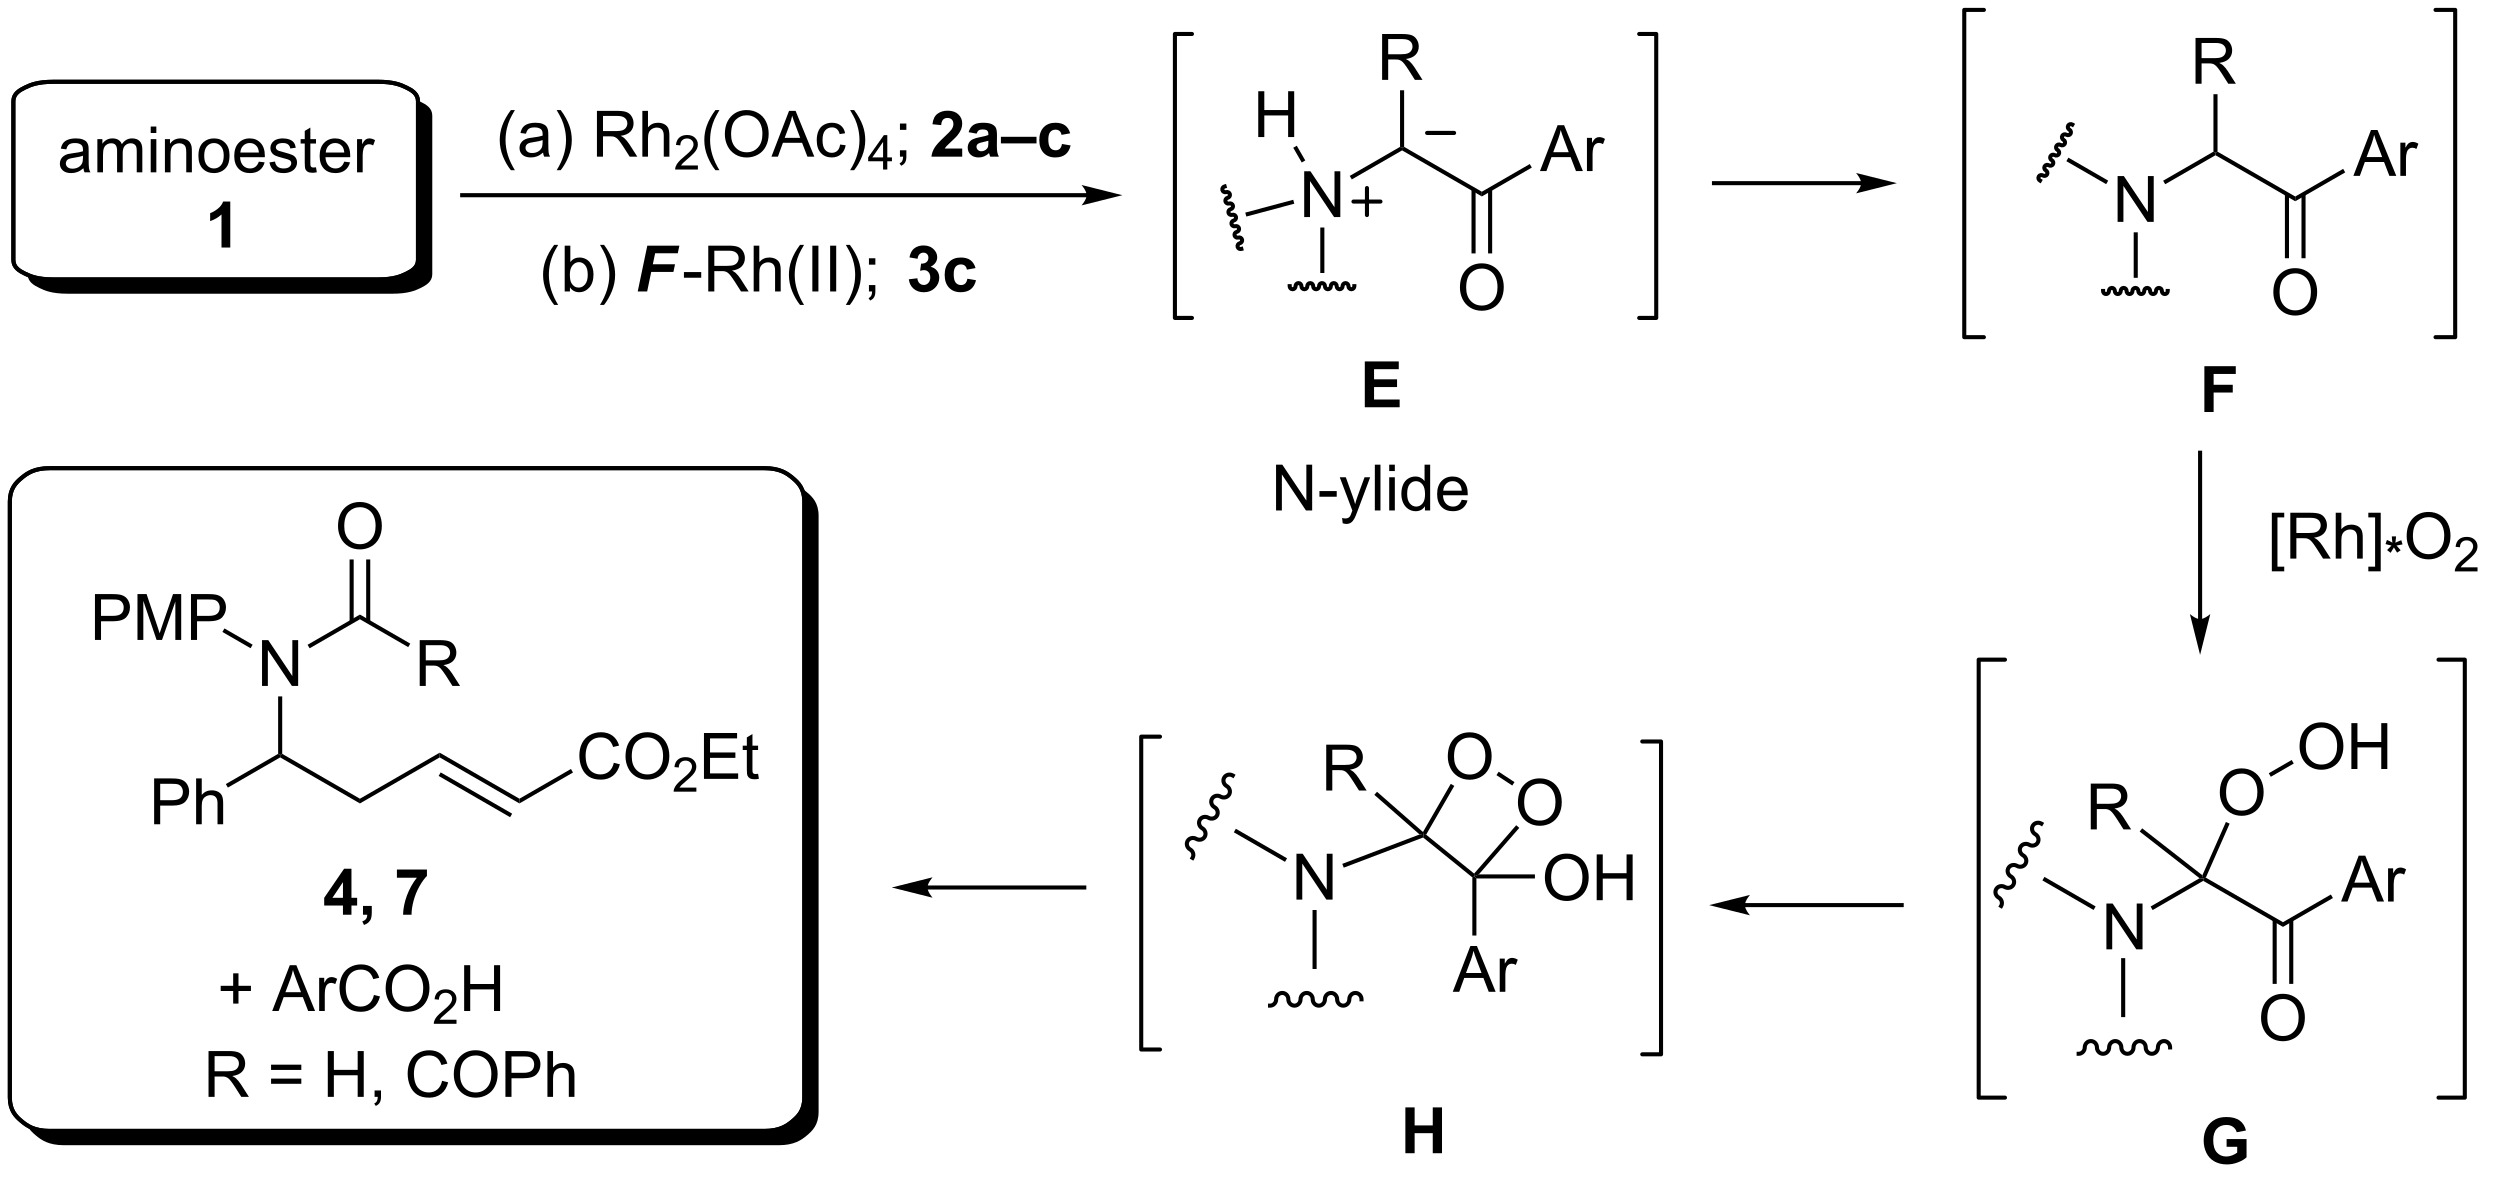 <?xml version="1.0" encoding="UTF-8"?>
<!DOCTYPE svg PUBLIC '-//W3C//DTD SVG 1.0//EN'
          'http://www.w3.org/TR/2001/REC-SVG-20010904/DTD/svg10.dtd'>
<svg stroke-dasharray="none" shape-rendering="auto" xmlns="http://www.w3.org/2000/svg" font-family="'Dialog'" text-rendering="auto" width="857" fill-opacity="1" color-interpolation="auto" color-rendering="auto" preserveAspectRatio="xMidYMid meet" font-size="12px" viewBox="0 0 857 412" fill="black" xmlns:xlink="http://www.w3.org/1999/xlink" stroke="black" image-rendering="auto" stroke-miterlimit="10" stroke-linecap="square" stroke-linejoin="miter" font-style="normal" stroke-width="1" height="412" stroke-dashoffset="0" font-weight="normal" stroke-opacity="1"
><!--Generated by the Batik Graphics2D SVG Generator--><defs id="genericDefs"
  /><g
  ><defs id="defs1"
    ><clipPath clipPathUnits="userSpaceOnUse" id="clipPath1"
      ><path d="M1.018 0.633 L322.229 0.633 L322.229 154.895 L1.018 154.895 L1.018 0.633 Z"
      /></clipPath
      ><clipPath clipPathUnits="userSpaceOnUse" id="clipPath2"
      ><path d="M108.757 409.346 L108.757 558.449 L420.814 558.449 L420.814 409.346 Z"
      /></clipPath
      ><clipPath clipPathUnits="userSpaceOnUse" id="clipPath3"
      ><path d="M108.757 409.346 L108.757 558.347 L420.064 558.347 L420.064 409.346 Z"
      /></clipPath
    ></defs
    ><g transform="scale(2.667,2.667) translate(-1.018,-0.633) matrix(1.029,0,0,1.029,-110.849,-420.421)"
    ><path d="M371.828 527.773 L371.828 522.047 L372.606 522.047 L375.614 526.541 L375.614 522.047 L376.341 522.047 L376.341 527.773 L375.562 527.773 L372.554 523.273 L372.554 527.773 L371.828 527.773 Z" stroke="none" clip-path="url(#clipPath3)"
    /></g
    ><g transform="matrix(2.743,0,0,2.743,-298.313,-1122.809)"
    ><path d="M377.775 523.067 L377.52 522.625 L383.639 519.092 L384.095 519.124 L384.095 519.418 Z" stroke="none" clip-path="url(#clipPath3)"
    /></g
    ><g transform="matrix(2.743,0,0,2.743,-298.313,-1122.809)"
    ><path d="M370.651 522.616 L370.396 523.058 L363.999 519.365 L364.254 518.923 Z" stroke="none" clip-path="url(#clipPath3)"
    /></g
    ><g transform="matrix(2.743,0,0,2.743,-298.313,-1122.809)"
    ><path d="M373.838 529.077 L374.348 529.077 L374.348 536.447 L373.838 536.447 Z" stroke="none" clip-path="url(#clipPath3)"
    /></g
    ><g transform="matrix(2.743,0,0,2.743,-298.313,-1122.809)"
    ><path d="M384.095 519.418 L384.095 519.124 L384.421 519.017 L394.062 524.583 L394.062 525.173 Z" stroke="none" clip-path="url(#clipPath3)"
    /></g
    ><g transform="matrix(2.743,0,0,2.743,-298.313,-1122.809)"
    ><path d="M401.328 521.999 L403.528 516.272 L404.346 516.272 L406.69 521.999 L405.825 521.999 L405.159 520.264 L402.763 520.264 L402.135 521.999 L401.328 521.999 ZM402.981 519.647 L404.924 519.647 L404.325 518.061 Q404.052 517.337 403.919 516.874 Q403.81 517.423 403.612 517.967 L402.981 519.647 ZM407.198 521.999 L407.198 517.85 L407.83 517.85 L407.83 518.478 Q408.073 518.038 408.276 517.897 Q408.481 517.756 408.729 517.756 Q409.083 517.756 409.45 517.983 L409.208 518.634 Q408.95 518.483 408.692 518.483 Q408.463 518.483 408.278 518.621 Q408.096 518.759 408.018 519.006 Q407.901 519.381 407.901 519.827 L407.901 521.999 L407.198 521.999 Z" stroke="none" clip-path="url(#clipPath3)"
    /></g
    ><g transform="matrix(2.743,0,0,2.743,-298.313,-1122.809)"
    ><path d="M394.062 525.173 L394.062 524.583 L400.051 521.125 L400.307 521.567 Z" stroke="none" clip-path="url(#clipPath3)"
    /></g
    ><g transform="matrix(2.743,0,0,2.743,-298.313,-1122.809)"
    ><path d="M391.325 536.573 Q391.325 535.146 392.09 534.341 Q392.856 533.534 394.067 533.534 Q394.858 533.534 395.494 533.914 Q396.132 534.291 396.465 534.968 Q396.801 535.646 396.801 536.505 Q396.801 537.377 396.45 538.065 Q396.098 538.752 395.452 539.106 Q394.809 539.461 394.062 539.461 Q393.254 539.461 392.616 539.07 Q391.981 538.677 391.653 538.002 Q391.325 537.325 391.325 536.573 ZM392.106 536.583 Q392.106 537.62 392.661 538.216 Q393.218 538.81 394.059 538.81 Q394.913 538.81 395.465 538.208 Q396.02 537.606 396.02 536.502 Q396.02 535.802 395.783 535.281 Q395.546 534.76 395.09 534.474 Q394.637 534.185 394.069 534.185 Q393.265 534.185 392.684 534.739 Q392.106 535.291 392.106 536.583 Z" stroke="none" clip-path="url(#clipPath3)"
    /></g
    ><g transform="matrix(2.743,0,0,2.743,-298.313,-1122.809)"
    ><path d="M392.771 524.28 L392.771 532.294 L393.281 532.294 L393.281 524.28 ZM394.842 524.28 L394.842 532.294 L395.353 532.294 L395.353 524.28 Z" stroke="none" clip-path="url(#clipPath3)"
    /></g
    ><g transform="matrix(2.743,0,0,2.743,-298.313,-1122.809)"
    ><path d="M363.995 512.046 C363.494 511.756 362.859 511.916 362.579 512.402 C362.298 512.889 362.477 513.518 362.978 513.807 C363.236 513.956 363.331 514.273 363.191 514.516 C363.051 514.758 362.729 514.834 362.471 514.685 C361.97 514.395 361.335 514.555 361.055 515.042 C360.774 515.528 360.953 516.157 361.454 516.447 C361.712 516.596 361.807 516.913 361.667 517.155 C361.527 517.398 361.205 517.473 360.947 517.324 C360.446 517.035 359.812 517.195 359.531 517.681 C359.25 518.168 359.429 518.797 359.931 519.086 C360.188 519.235 360.284 519.552 360.144 519.795 C360.003 520.037 359.681 520.113 359.424 519.964 C358.922 519.674 358.288 519.834 358.007 520.321 C357.726 520.807 357.905 521.436 358.407 521.726 C358.664 521.875 358.76 522.192 358.62 522.434 L358.492 522.655 L358.934 522.91 L359.062 522.689 C359.342 522.202 359.163 521.573 358.662 521.284 C358.404 521.135 358.309 520.818 358.449 520.575 C358.589 520.333 358.911 520.257 359.169 520.406 C359.67 520.696 360.305 520.536 360.586 520.049 C360.866 519.563 360.687 518.934 360.185 518.644 C359.928 518.495 359.833 518.178 359.973 517.936 C360.113 517.694 360.435 517.618 360.693 517.766 C361.194 518.056 361.829 517.896 362.109 517.41 C362.39 516.923 362.211 516.294 361.709 516.005 C361.452 515.856 361.357 515.539 361.497 515.297 C361.637 515.054 361.959 514.978 362.216 515.127 C362.718 515.417 363.352 515.257 363.633 514.77 C363.914 514.284 363.735 513.655 363.233 513.365 C362.976 513.217 362.88 512.899 363.021 512.657 C363.161 512.415 363.483 512.339 363.74 512.488 L363.961 512.615 L364.216 512.173 L363.995 512.046 Z" stroke="none" clip-path="url(#clipPath3)"
    /></g
    ><g transform="matrix(2.743,0,0,2.743,-298.313,-1122.809)"
    ><path d="M380.213 540.236 C380.213 539.657 379.758 539.187 379.196 539.187 C378.634 539.187 378.179 539.657 378.179 540.236 C378.179 540.534 377.952 540.775 377.672 540.775 C377.392 540.775 377.165 540.534 377.165 540.236 C377.165 539.657 376.71 539.187 376.148 539.187 C375.586 539.187 375.131 539.657 375.131 540.236 C375.131 540.534 374.904 540.775 374.624 540.775 C374.344 540.775 374.117 540.534 374.117 540.236 C374.117 539.657 373.662 539.187 373.1 539.187 C372.539 539.187 372.083 539.657 372.083 540.236 C372.083 540.534 371.856 540.775 371.577 540.775 C371.297 540.775 371.07 540.534 371.07 540.236 C371.07 539.657 370.614 539.187 370.053 539.187 C369.491 539.187 369.036 539.657 369.036 540.236 C369.036 540.534 368.809 540.775 368.529 540.775 L368.274 540.775 L368.274 541.285 L368.529 541.285 C369.09 541.285 369.546 540.816 369.546 540.236 C369.546 539.939 369.773 539.698 370.053 539.698 C370.332 539.698 370.559 539.939 370.559 540.236 C370.559 540.816 371.015 541.285 371.577 541.285 C372.138 541.285 372.594 540.816 372.594 540.236 C372.594 539.939 372.82 539.698 373.1 539.698 C373.38 539.698 373.607 539.939 373.607 540.236 C373.607 540.816 374.062 541.285 374.624 541.285 C375.186 541.285 375.641 540.816 375.641 540.236 C375.641 539.939 375.868 539.698 376.148 539.698 C376.428 539.698 376.655 539.939 376.655 540.236 C376.655 540.816 377.11 541.285 377.672 541.285 C378.234 541.285 378.689 540.816 378.689 540.236 C378.689 539.939 378.916 539.698 379.196 539.698 C379.476 539.698 379.703 539.939 379.703 540.236 L379.703 540.491 L380.213 540.491 L380.213 540.236 Z" stroke="none" clip-path="url(#clipPath3)"
    /></g
    ><g transform="matrix(2.743,0,0,2.743,-298.313,-1122.809)"
    ><path d="M386.17 508.402 Q386.17 506.975 386.935 506.171 Q387.701 505.363 388.912 505.363 Q389.704 505.363 390.339 505.744 Q390.977 506.121 391.31 506.798 Q391.646 507.475 391.646 508.335 Q391.646 509.207 391.295 509.895 Q390.943 510.582 390.297 510.936 Q389.654 511.291 388.907 511.291 Q388.099 511.291 387.461 510.9 Q386.826 510.507 386.498 509.832 Q386.17 509.155 386.17 508.402 ZM386.951 508.413 Q386.951 509.449 387.506 510.046 Q388.063 510.639 388.904 510.639 Q389.758 510.639 390.31 510.038 Q390.865 509.436 390.865 508.332 Q390.865 507.632 390.628 507.111 Q390.391 506.59 389.935 506.303 Q389.482 506.014 388.914 506.014 Q388.11 506.014 387.529 506.569 Q386.951 507.121 386.951 508.413 Z" stroke="none" clip-path="url(#clipPath3)"
    /></g
    ><g transform="matrix(2.743,0,0,2.743,-298.313,-1122.809)"
    ><path d="M384.421 519.017 L384.095 519.124 L383.993 518.721 L386.931 512.062 L387.398 512.268 Z" stroke="none" clip-path="url(#clipPath3)"
    /></g
    ><g transform="matrix(2.743,0,0,2.743,-298.313,-1122.809)"
    ><path d="M396.137 502.648 Q396.137 501.221 396.902 500.416 Q397.668 499.609 398.879 499.609 Q399.67 499.609 400.306 499.989 Q400.944 500.367 401.277 501.044 Q401.613 501.721 401.613 502.58 Q401.613 503.453 401.262 504.14 Q400.91 504.828 400.264 505.182 Q399.621 505.536 398.873 505.536 Q398.066 505.536 397.428 505.146 Q396.793 504.752 396.465 504.078 Q396.137 503.401 396.137 502.648 ZM396.918 502.659 Q396.918 503.695 397.473 504.291 Q398.03 504.885 398.871 504.885 Q399.725 504.885 400.277 504.284 Q400.832 503.682 400.832 502.578 Q400.832 501.877 400.595 501.356 Q400.358 500.836 399.902 500.549 Q399.449 500.26 398.881 500.26 Q398.077 500.26 397.496 500.815 Q396.918 501.367 396.918 502.659 ZM402.612 505.437 L402.612 499.711 L403.37 499.711 L403.37 502.062 L406.346 502.062 L406.346 499.711 L407.104 499.711 L407.104 505.437 L406.346 505.437 L406.346 502.737 L403.37 502.737 L403.37 505.437 L402.612 505.437 Z" stroke="none" clip-path="url(#clipPath3)"
    /></g
    ><g transform="matrix(2.743,0,0,2.743,-298.313,-1122.809)"
    ><path d="M392.545 506.411 L392.29 505.969 L395.156 504.314 L395.411 504.756 Z" stroke="none" clip-path="url(#clipPath3)"
    /></g
    ><g transform="matrix(2.743,0,0,2.743,-298.313,-1122.809)"
    ><path d="M119.179 430.361 Q118.788 430.694 118.426 430.832 Q118.067 430.968 117.653 430.968 Q116.968 430.968 116.601 430.634 Q116.234 430.298 116.234 429.78 Q116.234 429.476 116.372 429.223 Q116.512 428.97 116.736 428.819 Q116.96 428.666 117.241 428.587 Q117.45 428.533 117.866 428.483 Q118.718 428.382 119.122 428.241 Q119.124 428.095 119.124 428.056 Q119.124 427.627 118.926 427.452 Q118.655 427.212 118.124 427.212 Q117.629 427.212 117.392 427.387 Q117.155 427.562 117.043 428.002 L116.356 427.908 Q116.45 427.468 116.663 427.197 Q116.879 426.923 117.286 426.778 Q117.692 426.632 118.226 426.632 Q118.757 426.632 119.088 426.757 Q119.421 426.882 119.577 427.072 Q119.734 427.259 119.796 427.548 Q119.832 427.728 119.832 428.197 L119.832 429.134 Q119.832 430.116 119.877 430.377 Q119.921 430.634 120.054 430.874 L119.32 430.874 Q119.21 430.655 119.179 430.361 ZM119.122 428.791 Q118.739 428.947 117.973 429.056 Q117.538 429.119 117.359 429.197 Q117.179 429.275 117.08 429.426 Q116.984 429.577 116.984 429.759 Q116.984 430.041 117.197 430.228 Q117.411 430.416 117.82 430.416 Q118.226 430.416 118.541 430.239 Q118.859 430.062 119.007 429.752 Q119.122 429.515 119.122 429.048 L119.122 428.791 ZM120.922 430.874 L120.922 426.726 L121.55 426.726 L121.55 427.306 Q121.745 427.002 122.068 426.817 Q122.394 426.632 122.808 426.632 Q123.269 426.632 123.563 426.825 Q123.86 427.015 123.98 427.358 Q124.472 426.632 125.261 426.632 Q125.878 426.632 126.209 426.973 Q126.542 427.314 126.542 428.025 L126.542 430.874 L125.844 430.874 L125.844 428.259 Q125.844 427.837 125.774 427.653 Q125.706 427.468 125.526 427.356 Q125.347 427.241 125.105 427.241 Q124.667 427.241 124.378 427.533 Q124.089 427.822 124.089 428.462 L124.089 430.874 L123.386 430.874 L123.386 428.179 Q123.386 427.71 123.214 427.476 Q123.042 427.241 122.651 427.241 Q122.355 427.241 122.102 427.397 Q121.852 427.554 121.737 427.856 Q121.626 428.155 121.626 428.72 L121.626 430.874 L120.922 430.874 ZM127.589 425.955 L127.589 425.147 L128.292 425.147 L128.292 425.955 L127.589 425.955 ZM127.589 430.874 L127.589 426.726 L128.292 426.726 L128.292 430.874 L127.589 430.874 ZM129.364 430.874 L129.364 426.726 L129.997 426.726 L129.997 427.314 Q130.452 426.632 131.317 426.632 Q131.692 426.632 132.004 426.767 Q132.32 426.9 132.476 427.119 Q132.632 427.337 132.695 427.64 Q132.734 427.835 132.734 428.322 L132.734 430.874 L132.03 430.874 L132.03 428.351 Q132.03 427.921 131.947 427.707 Q131.866 427.494 131.658 427.369 Q131.45 427.241 131.168 427.241 Q130.718 427.241 130.392 427.528 Q130.067 427.812 130.067 428.608 L130.067 430.874 L129.364 430.874 ZM133.55 428.798 Q133.55 427.647 134.191 427.093 Q134.727 426.632 135.495 426.632 Q136.352 426.632 136.894 427.192 Q137.438 427.752 137.438 428.741 Q137.438 429.541 137.196 430.002 Q136.956 430.46 136.498 430.715 Q136.04 430.968 135.495 430.968 Q134.625 430.968 134.086 430.411 Q133.55 429.851 133.55 428.798 ZM134.274 428.798 Q134.274 429.595 134.62 429.994 Q134.969 430.39 135.495 430.39 Q136.019 430.39 136.365 429.991 Q136.714 429.593 136.714 428.775 Q136.714 428.007 136.365 427.611 Q136.016 427.212 135.495 427.212 Q134.969 427.212 134.62 427.608 Q134.274 428.002 134.274 428.798 ZM141.101 429.538 L141.827 429.627 Q141.655 430.265 141.189 430.616 Q140.726 430.968 140.004 430.968 Q139.093 430.968 138.559 430.408 Q138.028 429.845 138.028 428.835 Q138.028 427.788 138.567 427.21 Q139.106 426.632 139.965 426.632 Q140.796 426.632 141.322 427.2 Q141.851 427.765 141.851 428.791 Q141.851 428.853 141.848 428.978 L138.754 428.978 Q138.793 429.663 139.14 430.028 Q139.489 430.39 140.007 430.39 Q140.395 430.39 140.668 430.187 Q140.942 429.983 141.101 429.538 ZM138.793 428.4 L141.109 428.4 Q141.062 427.877 140.843 427.616 Q140.507 427.21 139.973 427.21 Q139.489 427.21 139.158 427.536 Q138.827 427.858 138.793 428.4 ZM142.43 429.634 L143.125 429.525 Q143.183 429.944 143.451 430.168 Q143.719 430.39 144.198 430.39 Q144.683 430.39 144.917 430.192 Q145.151 429.994 145.151 429.728 Q145.151 429.491 144.946 429.353 Q144.8 429.259 144.227 429.116 Q143.454 428.921 143.154 428.778 Q142.855 428.634 142.701 428.384 Q142.547 428.132 142.547 427.827 Q142.547 427.548 142.672 427.314 Q142.8 427.077 143.019 426.921 Q143.183 426.798 143.467 426.715 Q143.75 426.632 144.073 426.632 Q144.563 426.632 144.93 426.772 Q145.3 426.913 145.475 427.153 Q145.651 427.392 145.719 427.796 L145.032 427.89 Q144.985 427.569 144.758 427.39 Q144.534 427.21 144.125 427.21 Q143.641 427.21 143.433 427.371 Q143.227 427.53 143.227 427.744 Q143.227 427.882 143.313 427.991 Q143.399 428.103 143.581 428.179 Q143.688 428.218 144.204 428.358 Q144.948 428.556 145.243 428.684 Q145.54 428.812 145.706 429.054 Q145.875 429.296 145.875 429.655 Q145.875 430.007 145.67 430.317 Q145.464 430.627 145.076 430.798 Q144.691 430.968 144.204 430.968 Q143.394 430.968 142.969 430.632 Q142.547 430.296 142.43 429.634 ZM148.245 430.244 L148.347 430.866 Q148.05 430.929 147.816 430.929 Q147.433 430.929 147.222 430.809 Q147.011 430.687 146.925 430.489 Q146.839 430.291 146.839 429.658 L146.839 427.272 L146.323 427.272 L146.323 426.726 L146.839 426.726 L146.839 425.697 L147.54 425.275 L147.54 426.726 L148.245 426.726 L148.245 427.272 L147.54 427.272 L147.54 429.697 Q147.54 429.999 147.576 430.085 Q147.613 430.171 147.696 430.223 Q147.782 430.272 147.938 430.272 Q148.055 430.272 148.245 430.244 ZM151.773 429.538 L152.499 429.627 Q152.327 430.265 151.861 430.616 Q151.398 430.968 150.676 430.968 Q149.765 430.968 149.231 430.408 Q148.7 429.845 148.7 428.835 Q148.7 427.788 149.239 427.21 Q149.778 426.632 150.637 426.632 Q151.468 426.632 151.994 427.2 Q152.523 427.765 152.523 428.791 Q152.523 428.853 152.52 428.978 L149.426 428.978 Q149.465 429.663 149.812 430.028 Q150.161 430.39 150.679 430.39 Q151.067 430.39 151.34 430.187 Q151.614 429.983 151.773 429.538 ZM149.465 428.4 L151.78 428.4 Q151.734 427.877 151.515 427.616 Q151.179 427.21 150.645 427.21 Q150.161 427.21 149.83 427.536 Q149.499 427.858 149.465 428.4 ZM153.375 430.874 L153.375 426.726 L154.008 426.726 L154.008 427.353 Q154.25 426.913 154.454 426.772 Q154.659 426.632 154.907 426.632 Q155.261 426.632 155.628 426.858 L155.386 427.509 Q155.128 427.358 154.87 427.358 Q154.641 427.358 154.456 427.496 Q154.274 427.634 154.196 427.882 Q154.079 428.257 154.079 428.702 L154.079 430.874 L153.375 430.874 Z" stroke="none" clip-path="url(#clipPath3)"
    /></g
    ><g transform="matrix(2.743,0,0,2.743,-298.313,-1122.809)"
    ><path d="M137.532 440.274 L136.436 440.274 L136.436 436.136 Q135.834 436.699 135.017 436.969 L135.017 435.972 Q135.446 435.831 135.949 435.441 Q136.454 435.047 136.642 434.524 L137.532 434.524 L137.532 440.274 Z" stroke="none" clip-path="url(#clipPath3)"
    /></g
    ><g stroke-width="0.51" transform="matrix(2.743,0,0,2.743,-298.313,-1122.809)"
    ><path fill="none" d="M135.708 419.556 L155.991 419.556 C157.944 419.556 158.837 419.934 159.527 420.271 C160.217 420.608 160.991 421.044 160.991 421.998 L160.991 441.815 C160.991 442.769 160.217 443.205 159.527 443.542 C158.837 443.879 157.944 444.257 155.991 444.257 L115.425 444.257 C113.473 444.257 112.58 443.879 111.89 443.542 C111.2 443.205 110.425 442.769 110.425 441.815 L110.425 421.998 C110.425 421.044 111.2 420.608 111.89 420.271 C112.58 419.934 113.473 419.556 115.425 419.556 Z" clip-path="url(#clipPath3)"
    /></g
    ><g stroke-width="0.51" transform="matrix(2.743,0,0,2.743,-298.313,-1122.809)"
    ><path fill="none" d="M135.708 419.556 L155.991 419.556 C157.944 419.556 158.837 419.934 159.527 420.271 C160.217 420.608 160.991 421.044 160.991 421.998 L160.991 441.815 C160.991 442.769 160.217 443.205 159.527 443.542 C158.837 443.879 157.944 444.257 155.991 444.257 L115.425 444.257 C113.473 444.257 112.58 443.879 111.89 443.542 C111.2 443.205 110.425 442.769 110.425 441.815 L110.425 421.998 C110.425 421.044 111.2 420.608 111.89 420.271 C112.58 419.934 113.473 419.556 115.425 419.556 Z" clip-path="url(#clipPath3)"
    /></g
    ><g transform="matrix(2.743,0,0,2.743,-298.313,-1122.809)"
    ><path d="M160.989 421.905 C160.991 421.936 160.991 421.967 160.991 421.998 L160.991 441.815 C160.991 442.769 160.217 443.205 159.527 443.542 C158.837 443.879 157.944 444.257 155.991 444.257 L115.425 444.257 C113.763 444.257 112.869 443.983 112.214 443.693 L112.214 443.693 C112.262 444.583 113.008 445.002 113.676 445.328 C114.366 445.665 115.259 446.043 117.211 446.043 L157.777 446.043 C159.73 446.043 160.622 445.665 161.313 445.328 C162.003 444.99 162.777 444.554 162.777 443.601 L162.777 423.784 C162.777 422.83 162.003 422.394 161.313 422.057 C161.21 422.007 161.103 421.956 160.989 421.905 ZM3054.007 5613.742 C3004.639 5613.742 2982.072 5618.413 2964.618 5622.578 C2947.164 5626.743 2927.592 5632.128 2927.592 5643.909 L2927.592 5888.659 C2927.592 5900.44 2947.164 5905.824 2964.618 5909.99 C2982.072 5914.155 3004.639 5918.825 3054.007 5918.825 L4079.633 5918.825 C4129.002 5918.825 4151.568 5914.155 4169.022 5909.99 C4186.476 5905.824 4206.048 5900.44 4206.048 5888.659 L4206.048 5643.909 C4206.048 5632.128 4186.476 5626.743 4169.022 5622.578 C4151.568 5618.413 4129.002 5613.742 4079.633 5613.742 Z" stroke="none" clip-path="url(#clipPath3)"
    /></g
    ><g transform="matrix(2.743,0,0,2.743,-298.313,-1122.809)"
    ><path d="M373.397 437.067 L373.397 431.341 L374.176 431.341 L377.183 435.835 L377.183 431.341 L377.91 431.341 L377.91 437.067 L377.131 437.067 L374.123 432.567 L374.123 437.067 L373.397 437.067 Z" stroke="none" clip-path="url(#clipPath3)"
    /></g
    ><g transform="matrix(2.743,0,0,2.743,-298.313,-1122.809)"
    ><path d="M375.918 444.055 L375.408 444.055 L375.408 438.371 L375.918 438.371 Z" stroke="none" clip-path="url(#clipPath3)"
    /></g
    ><g transform="matrix(2.743,0,0,2.743,-298.313,-1122.809)"
    ><path d="M372.221 431.91 L371.966 432.352 L366.993 429.481 L367.248 429.039 Z" stroke="none" clip-path="url(#clipPath3)"
    /></g
    ><g transform="matrix(2.743,0,0,2.743,-298.313,-1122.809)"
    ><path d="M379.344 432.361 L379.089 431.919 L385.374 428.291 L385.629 428.438 L385.629 428.733 Z" stroke="none" clip-path="url(#clipPath3)"
    /></g
    ><g stroke-width="0.51" transform="matrix(2.743,0,0,2.743,-298.313,-1122.809)"
    ><path fill="none" d="M371.581 445.701 C371.581 445.912 371.745 446.084 371.948 446.084 C372.151 446.084 372.315 445.912 372.315 445.701 C372.315 445.49 372.48 445.318 372.683 445.318 C372.886 445.318 373.05 445.49 373.05 445.701 C373.05 445.912 373.215 446.084 373.418 446.084 C373.62 446.084 373.785 445.912 373.785 445.701 C373.785 445.49 373.949 445.318 374.152 445.318 C374.355 445.318 374.52 445.49 374.52 445.701 C374.52 445.912 374.684 446.084 374.887 446.084 C375.09 446.084 375.254 445.912 375.254 445.701 C375.254 445.49 375.419 445.318 375.622 445.318 C375.825 445.318 375.989 445.49 375.989 445.701 C375.989 445.912 376.154 446.084 376.356 446.084 C376.559 446.084 376.724 445.912 376.724 445.701 C376.724 445.49 376.888 445.318 377.091 445.318 C377.294 445.318 377.459 445.49 377.459 445.701 C377.459 445.912 377.623 446.084 377.826 446.084 C378.029 446.084 378.193 445.912 378.193 445.701 C378.193 445.49 378.358 445.318 378.561 445.318 C378.764 445.318 378.928 445.49 378.928 445.701 C378.928 445.912 379.092 446.084 379.295 446.084 C379.498 446.084 379.663 445.912 379.663 445.701" clip-path="url(#clipPath3)"
    /></g
    ><g stroke-width="0.51" transform="matrix(2.743,0,0,2.743,-298.313,-1122.809)"
    ><path fill="none" d="M367.737 424.903 C367.554 424.797 367.323 424.854 367.222 425.03 C367.12 425.205 367.186 425.433 367.369 425.539 C367.552 425.645 367.618 425.873 367.517 426.049 C367.416 426.224 367.185 426.281 367.002 426.175 C366.819 426.07 366.588 426.127 366.487 426.302 C366.385 426.478 366.452 426.706 366.635 426.812 C366.818 426.918 366.884 427.146 366.782 427.321 C366.681 427.497 366.45 427.554 366.267 427.448 C366.084 427.342 365.854 427.399 365.752 427.575 C365.651 427.751 365.717 427.979 365.9 428.084 C366.083 428.19 366.149 428.418 366.048 428.594 C365.946 428.77 365.716 428.826 365.533 428.721 C365.349 428.615 365.119 428.672 365.017 428.847 C364.916 429.023 364.982 429.251 365.165 429.357 C365.348 429.463 365.414 429.691 365.313 429.866 C365.212 430.042 364.981 430.099 364.798 429.993 C364.615 429.887 364.384 429.944 364.283 430.12 C364.181 430.296 364.247 430.524 364.43 430.63 C364.613 430.735 364.68 430.963 364.578 431.139 C364.477 431.315 364.246 431.372 364.063 431.266 C363.88 431.16 363.649 431.217 363.548 431.393 C363.447 431.568 363.513 431.796 363.696 431.902" clip-path="url(#clipPath3)"
    /></g
    ><g transform="matrix(2.743,0,0,2.743,-298.313,-1122.809)"
    ><path d="M383.135 419.804 L383.135 414.078 L385.674 414.078 Q386.439 414.078 386.838 414.231 Q387.236 414.385 387.473 414.776 Q387.713 415.166 387.713 415.64 Q387.713 416.25 387.317 416.669 Q386.924 417.085 386.098 417.197 Q386.4 417.343 386.556 417.484 Q386.887 417.789 387.184 418.244 L388.181 419.804 L387.228 419.804 L386.471 418.611 Q386.137 418.096 385.921 417.822 Q385.707 417.549 385.538 417.44 Q385.369 417.33 385.192 417.289 Q385.064 417.26 384.77 417.26 L383.892 417.26 L383.892 419.804 L383.135 419.804 ZM383.892 416.604 L385.52 416.604 Q386.041 416.604 386.332 416.497 Q386.627 416.39 386.778 416.153 Q386.931 415.916 386.931 415.64 Q386.931 415.234 386.635 414.974 Q386.34 414.71 385.705 414.71 L383.892 414.71 L383.892 416.604 Z" stroke="none" clip-path="url(#clipPath3)"
    /></g
    ><g transform="matrix(2.743,0,0,2.743,-298.313,-1122.809)"
    ><path d="M385.885 428.291 L385.629 428.438 L385.374 428.291 L385.374 421.108 L385.885 421.108 Z" stroke="none" clip-path="url(#clipPath3)"
    /></g
    ><g transform="matrix(2.743,0,0,2.743,-298.313,-1122.809)"
    ><path d="M385.629 428.733 L385.629 428.438 L385.885 428.291 L395.596 433.898 L395.596 434.487 Z" stroke="none" clip-path="url(#clipPath3)"
    /></g
    ><g transform="matrix(2.743,0,0,2.743,-298.313,-1122.809)"
    ><path d="M392.859 445.887 Q392.859 444.46 393.625 443.655 Q394.39 442.848 395.601 442.848 Q396.393 442.848 397.028 443.228 Q397.666 443.606 398 444.283 Q398.336 444.96 398.336 445.819 Q398.336 446.691 397.984 447.379 Q397.633 448.066 396.987 448.421 Q396.344 448.775 395.596 448.775 Q394.789 448.775 394.151 448.384 Q393.515 447.991 393.187 447.316 Q392.859 446.639 392.859 445.887 ZM393.64 445.897 Q393.64 446.934 394.195 447.53 Q394.752 448.124 395.594 448.124 Q396.448 448.124 397 447.522 Q397.554 446.921 397.554 445.816 Q397.554 445.116 397.317 444.595 Q397.08 444.074 396.625 443.788 Q396.172 443.499 395.604 443.499 Q394.799 443.499 394.219 444.053 Q393.64 444.606 393.64 445.897 Z" stroke="none" clip-path="url(#clipPath3)"
    /></g
    ><g transform="matrix(2.743,0,0,2.743,-298.313,-1122.809)"
    ><path d="M394.305 433.594 L394.305 441.608 L394.815 441.608 L394.815 433.594 ZM396.377 433.594 L396.377 441.608 L396.887 441.608 L396.887 433.594 Z" stroke="none" clip-path="url(#clipPath3)"
    /></g
    ><g transform="matrix(2.743,0,0,2.743,-298.313,-1122.809)"
    ><path d="M402.862 431.313 L405.063 425.586 L405.881 425.586 L408.224 431.313 L407.36 431.313 L406.693 429.579 L404.297 429.579 L403.67 431.313 L402.862 431.313 ZM404.516 428.961 L406.459 428.961 L405.86 427.375 Q405.586 426.651 405.454 426.188 Q405.344 426.737 405.146 427.282 L404.516 428.961 ZM408.732 431.313 L408.732 427.164 L409.365 427.164 L409.365 427.792 Q409.607 427.352 409.81 427.211 Q410.016 427.071 410.263 427.071 Q410.618 427.071 410.985 427.297 L410.743 427.948 Q410.485 427.797 410.227 427.797 Q409.998 427.797 409.813 427.935 Q409.631 428.073 409.553 428.321 Q409.435 428.696 409.435 429.141 L409.435 431.313 L408.732 431.313 Z" stroke="none" clip-path="url(#clipPath3)"
    /></g
    ><g transform="matrix(2.743,0,0,2.743,-298.313,-1122.809)"
    ><path d="M395.596 434.487 L395.596 433.898 L401.586 430.439 L401.841 430.881 Z" stroke="none" clip-path="url(#clipPath3)"
    /></g
    ><g transform="matrix(2.743,0,0,2.743,-298.313,-1122.809)"
    ><path d="M244.554 433.476 L166.514 433.476 L166.259 433.476 L166.259 433.986 L166.514 433.986 L244.554 433.986 L244.809 433.986 L244.809 433.476 L244.554 433.476 ZM249.018 433.731 L243.916 432.455 C243.916 432.455 244.554 433.173 244.554 433.731 C244.554 434.289 243.916 435.007 243.916 435.007 Z" stroke="none" clip-path="url(#clipPath3)"
    /></g
    ><g transform="matrix(2.743,0,0,2.743,-298.313,-1122.809)"
    ><path d="M172.597 430.604 Q172.014 429.87 171.61 428.885 Q171.209 427.898 171.209 426.844 Q171.209 425.914 171.512 425.062 Q171.863 424.075 172.597 423.094 L173.1 423.094 Q172.629 423.906 172.475 424.255 Q172.238 424.794 172.1 425.38 Q171.933 426.109 171.933 426.849 Q171.933 428.726 173.1 430.604 L172.597 430.604 ZM176.623 428.406 Q176.233 428.739 175.871 428.877 Q175.512 429.013 175.097 429.013 Q174.412 429.013 174.045 428.68 Q173.678 428.344 173.678 427.825 Q173.678 427.521 173.816 427.268 Q173.957 427.015 174.181 426.864 Q174.405 426.711 174.686 426.633 Q174.894 426.578 175.311 426.529 Q176.162 426.427 176.566 426.286 Q176.569 426.14 176.569 426.101 Q176.569 425.672 176.371 425.497 Q176.1 425.258 175.569 425.258 Q175.074 425.258 174.837 425.432 Q174.6 425.607 174.488 426.047 L173.8 425.953 Q173.894 425.513 174.108 425.242 Q174.324 424.969 174.73 424.823 Q175.137 424.677 175.67 424.677 Q176.202 424.677 176.532 424.802 Q176.866 424.927 177.022 425.117 Q177.178 425.305 177.241 425.594 Q177.277 425.773 177.277 426.242 L177.277 427.18 Q177.277 428.161 177.321 428.422 Q177.366 428.68 177.498 428.919 L176.764 428.919 Q176.655 428.7 176.623 428.406 ZM176.566 426.836 Q176.183 426.992 175.418 427.101 Q174.983 427.164 174.803 427.242 Q174.623 427.32 174.524 427.471 Q174.428 427.622 174.428 427.805 Q174.428 428.086 174.642 428.273 Q174.855 428.461 175.264 428.461 Q175.67 428.461 175.985 428.284 Q176.303 428.107 176.452 427.797 Q176.566 427.56 176.566 427.094 L176.566 426.836 ZM178.828 430.604 L178.323 430.604 Q179.492 428.726 179.492 426.849 Q179.492 426.114 179.323 425.39 Q179.19 424.805 178.953 424.265 Q178.799 423.914 178.323 423.094 L178.828 423.094 Q179.562 424.075 179.914 425.062 Q180.213 425.914 180.213 426.844 Q180.213 427.898 179.81 428.885 Q179.406 429.87 178.828 430.604 ZM183.355 428.919 L183.355 423.192 L185.894 423.192 Q186.66 423.192 187.058 423.346 Q187.457 423.5 187.694 423.89 Q187.933 424.281 187.933 424.755 Q187.933 425.364 187.537 425.784 Q187.144 426.2 186.319 426.312 Q186.621 426.458 186.777 426.599 Q187.108 426.904 187.405 427.359 L188.402 428.919 L187.449 428.919 L186.691 427.726 Q186.358 427.211 186.142 426.937 Q185.928 426.664 185.759 426.555 Q185.59 426.445 185.412 426.404 Q185.285 426.375 184.991 426.375 L184.113 426.375 L184.113 428.919 L183.355 428.919 ZM184.113 425.719 L185.741 425.719 Q186.262 425.719 186.553 425.612 Q186.847 425.505 186.998 425.268 Q187.152 425.031 187.152 424.755 Q187.152 424.349 186.855 424.088 Q186.561 423.825 185.925 423.825 L184.113 423.825 L184.113 425.719 ZM189.031 428.919 L189.031 423.192 L189.734 423.192 L189.734 425.247 Q190.226 424.677 190.976 424.677 Q191.437 424.677 191.776 424.859 Q192.117 425.039 192.263 425.359 Q192.409 425.68 192.409 426.289 L192.409 428.919 L191.706 428.919 L191.706 426.289 Q191.706 425.763 191.476 425.523 Q191.25 425.281 190.831 425.281 Q190.518 425.281 190.242 425.445 Q189.969 425.607 189.851 425.885 Q189.734 426.161 189.734 426.648 L189.734 428.919 L189.031 428.919 Z" stroke="none" clip-path="url(#clipPath3)"
    /></g
    ><g transform="matrix(2.743,0,0,2.743,-298.313,-1122.809)"
    ><path d="M195.973 430.011 L195.973 430.519 L193.133 430.519 Q193.127 430.328 193.196 430.152 Q193.303 429.863 193.541 429.582 Q193.782 429.3 194.233 428.931 Q194.932 428.357 195.178 428.021 Q195.424 427.685 195.424 427.386 Q195.424 427.074 195.2 426.859 Q194.977 426.642 194.616 426.642 Q194.235 426.642 194.006 426.871 Q193.778 427.099 193.776 427.503 L193.233 427.449 Q193.29 426.841 193.653 426.525 Q194.016 426.207 194.627 426.207 Q195.246 426.207 195.606 426.55 Q195.967 426.892 195.967 427.398 Q195.967 427.656 195.862 427.906 Q195.756 428.154 195.51 428.429 Q195.266 428.705 194.698 429.185 Q194.223 429.584 194.088 429.726 Q193.954 429.869 193.866 430.011 L195.973 430.011 Z" stroke="none" clip-path="url(#clipPath3)"
    /></g
    ><g transform="matrix(2.743,0,0,2.743,-298.313,-1122.809)"
    ><path d="M198.161 430.604 Q197.578 429.87 197.174 428.885 Q196.773 427.898 196.773 426.844 Q196.773 425.914 197.075 425.062 Q197.427 424.075 198.161 423.094 L198.663 423.094 Q198.192 423.906 198.038 424.255 Q197.802 424.794 197.663 425.38 Q197.497 426.109 197.497 426.849 Q197.497 428.726 198.663 430.604 L198.161 430.604 ZM199.341 426.13 Q199.341 424.703 200.106 423.898 Q200.872 423.091 202.083 423.091 Q202.874 423.091 203.51 423.471 Q204.148 423.849 204.481 424.526 Q204.817 425.203 204.817 426.062 Q204.817 426.935 204.466 427.622 Q204.114 428.31 203.468 428.664 Q202.825 429.018 202.078 429.018 Q201.27 429.018 200.632 428.627 Q199.997 428.234 199.669 427.56 Q199.341 426.883 199.341 426.13 ZM200.122 426.14 Q200.122 427.177 200.677 427.773 Q201.234 428.367 202.075 428.367 Q202.929 428.367 203.481 427.765 Q204.036 427.164 204.036 426.06 Q204.036 425.359 203.799 424.838 Q203.562 424.317 203.106 424.031 Q202.653 423.742 202.085 423.742 Q201.281 423.742 200.7 424.297 Q200.122 424.849 200.122 426.14 ZM205.162 428.919 L207.363 423.192 L208.18 423.192 L210.524 428.919 L209.66 428.919 L208.993 427.185 L206.597 427.185 L205.97 428.919 L205.162 428.919 ZM206.816 426.567 L208.758 426.567 L208.16 424.982 Q207.886 424.258 207.753 423.794 Q207.644 424.344 207.446 424.888 L206.816 426.567 ZM213.745 427.398 L214.438 427.489 Q214.324 428.203 213.857 428.609 Q213.391 429.013 212.712 429.013 Q211.86 429.013 211.342 428.456 Q210.824 427.898 210.824 426.859 Q210.824 426.187 211.045 425.685 Q211.269 425.18 211.725 424.93 Q212.18 424.677 212.714 424.677 Q213.391 424.677 213.821 425.018 Q214.251 425.359 214.37 425.989 L213.688 426.094 Q213.589 425.677 213.342 425.466 Q213.095 425.255 212.743 425.255 Q212.212 425.255 211.878 425.635 Q211.548 426.015 211.548 426.841 Q211.548 427.677 211.868 428.057 Q212.188 428.435 212.704 428.435 Q213.118 428.435 213.394 428.182 Q213.673 427.927 213.745 427.398 ZM215.501 430.604 L214.995 430.604 Q216.165 428.726 216.165 426.849 Q216.165 426.114 215.995 425.39 Q215.863 424.805 215.626 424.265 Q215.472 423.914 214.995 423.094 L215.501 423.094 Q216.235 424.075 216.587 425.062 Q216.886 425.914 216.886 426.844 Q216.886 427.898 216.482 428.885 Q216.079 429.87 215.501 430.604 Z" stroke="none" clip-path="url(#clipPath3)"
    /></g
    ><g transform="matrix(2.743,0,0,2.743,-298.313,-1122.809)"
    ><path d="M219.115 430.519 L219.115 429.49 L217.251 429.49 L217.251 429.007 L219.212 426.224 L219.642 426.224 L219.642 429.007 L220.222 429.007 L220.222 429.49 L219.642 429.49 L219.642 430.519 L219.115 430.519 ZM219.115 429.007 L219.115 427.07 L217.771 429.007 L219.115 429.007 Z" stroke="none" clip-path="url(#clipPath3)"
    /></g
    ><g transform="matrix(2.743,0,0,2.743,-298.313,-1122.809)"
    ><path d="M221.223 425.57 L221.223 424.771 L222.025 424.771 L222.025 425.57 L221.223 425.57 ZM221.223 428.919 L221.223 428.117 L222.025 428.117 L222.025 428.919 Q222.025 429.362 221.869 429.633 Q221.713 429.904 221.371 430.052 L221.176 429.752 Q221.4 429.654 221.504 429.463 Q221.611 429.276 221.621 428.919 L221.223 428.919 Z" stroke="none" clip-path="url(#clipPath3)"
    /></g
    ><g transform="matrix(2.743,0,0,2.743,-298.313,-1122.809)"
    ><path d="M229.004 427.898 L229.004 428.919 L225.158 428.919 Q225.22 428.341 225.533 427.823 Q225.845 427.305 226.767 426.45 Q227.51 425.758 227.676 425.513 Q227.903 425.172 227.903 424.841 Q227.903 424.474 227.705 424.276 Q227.51 424.078 227.161 424.078 Q226.817 424.078 226.614 424.286 Q226.411 424.492 226.379 424.974 L225.286 424.864 Q225.385 423.958 225.9 423.565 Q226.416 423.169 227.189 423.169 Q228.036 423.169 228.52 423.627 Q229.004 424.083 229.004 424.763 Q229.004 425.148 228.866 425.5 Q228.728 425.849 228.426 426.232 Q228.228 426.484 227.707 426.961 Q227.189 427.437 227.048 427.594 Q226.911 427.75 226.825 427.898 L229.004 427.898 ZM230.802 426.036 L229.805 425.857 Q229.974 425.255 230.383 424.966 Q230.795 424.677 231.602 424.677 Q232.336 424.677 232.696 424.851 Q233.055 425.023 233.201 425.291 Q233.349 425.56 233.349 426.273 L233.336 427.555 Q233.336 428.101 233.388 428.362 Q233.443 428.622 233.586 428.919 L232.5 428.919 Q232.459 428.81 232.396 428.594 Q232.368 428.497 232.357 428.466 Q232.076 428.739 231.756 428.877 Q231.435 429.013 231.071 429.013 Q230.43 429.013 230.06 428.666 Q229.693 428.317 229.693 427.786 Q229.693 427.435 229.86 427.159 Q230.029 426.883 230.331 426.737 Q230.633 426.591 231.203 426.482 Q231.974 426.336 232.271 426.211 L232.271 426.101 Q232.271 425.786 232.115 425.651 Q231.959 425.515 231.524 425.515 Q231.232 425.515 231.068 425.633 Q230.904 425.747 230.802 426.036 ZM232.271 426.927 Q232.06 426.997 231.602 427.096 Q231.146 427.192 231.006 427.286 Q230.789 427.437 230.789 427.672 Q230.789 427.904 230.961 428.073 Q231.133 428.239 231.399 428.239 Q231.696 428.239 231.966 428.044 Q232.164 427.896 232.227 427.68 Q232.271 427.539 232.271 427.146 L232.271 426.927 ZM233.84 427.255 L233.84 426.435 L238.291 426.435 L238.291 427.255 L233.84 427.255 ZM242.498 425.997 L241.414 426.192 Q241.36 425.867 241.167 425.703 Q240.974 425.539 240.664 425.539 Q240.256 425.539 240.011 425.823 Q239.766 426.107 239.766 426.771 Q239.766 427.508 240.013 427.812 Q240.263 428.117 240.68 428.117 Q240.993 428.117 241.19 427.94 Q241.391 427.763 241.474 427.328 L242.552 427.513 Q242.383 428.255 241.907 428.635 Q241.43 429.013 240.631 429.013 Q239.719 429.013 239.177 428.44 Q238.638 427.864 238.638 426.849 Q238.638 425.82 239.18 425.25 Q239.724 424.677 240.649 424.677 Q241.407 424.677 241.855 425.002 Q242.302 425.328 242.498 425.997 Z" stroke="none" clip-path="url(#clipPath3)"
    /></g
    ><g transform="matrix(2.743,0,0,2.743,-298.313,-1122.809)"
    ><path d="M178.011 447.446 Q177.428 446.712 177.024 445.727 Q176.623 444.74 176.623 443.685 Q176.623 442.756 176.925 441.904 Q177.276 440.917 178.011 439.935 L178.513 439.935 Q178.042 440.748 177.888 441.097 Q177.651 441.636 177.513 442.222 Q177.347 442.951 177.347 443.691 Q177.347 445.568 178.513 447.446 L178.011 447.446 ZM179.98 445.761 L179.326 445.761 L179.326 440.034 L180.029 440.034 L180.029 442.076 Q180.474 441.519 181.167 441.519 Q181.55 441.519 181.891 441.673 Q182.232 441.826 182.454 442.107 Q182.675 442.386 182.8 442.782 Q182.925 443.175 182.925 443.623 Q182.925 444.691 182.396 445.274 Q181.87 445.855 181.131 445.855 Q180.396 445.855 179.98 445.24 L179.98 445.761 ZM179.972 443.654 Q179.972 444.402 180.175 444.732 Q180.506 445.277 181.073 445.277 Q181.534 445.277 181.87 444.876 Q182.206 444.474 182.206 443.683 Q182.206 442.87 181.883 442.485 Q181.56 442.097 181.105 442.097 Q180.644 442.097 180.308 442.498 Q179.972 442.896 179.972 443.654 ZM184.241 447.446 L183.736 447.446 Q184.905 445.568 184.905 443.691 Q184.905 442.956 184.736 442.232 Q184.603 441.646 184.366 441.107 Q184.213 440.756 183.736 439.935 L184.241 439.935 Q184.976 440.917 185.327 441.904 Q185.627 442.756 185.627 443.685 Q185.627 444.74 185.223 445.727 Q184.82 446.712 184.241 447.446 Z" stroke="none" clip-path="url(#clipPath3)"
    /></g
    ><g transform="matrix(2.743,0,0,2.743,-298.313,-1122.809)"
    ><path d="M188.451 445.761 L189.651 440.034 L193.659 440.034 L193.456 440.99 L190.628 440.99 L190.339 442.365 L193.113 442.365 L192.912 443.324 L190.138 443.324 L189.631 445.761 L188.451 445.761 Z" stroke="none" clip-path="url(#clipPath3)"
    /></g
    ><g transform="matrix(2.743,0,0,2.743,-298.313,-1122.809)"
    ><path d="M194.228 444.042 L194.228 443.334 L196.387 443.334 L196.387 444.042 L194.228 444.042 ZM197.267 445.761 L197.267 440.034 L199.806 440.034 Q200.572 440.034 200.97 440.188 Q201.369 440.342 201.606 440.732 Q201.845 441.123 201.845 441.597 Q201.845 442.206 201.45 442.626 Q201.056 443.042 200.231 443.154 Q200.533 443.3 200.689 443.441 Q201.02 443.745 201.317 444.201 L202.314 445.761 L201.361 445.761 L200.603 444.568 Q200.27 444.053 200.054 443.779 Q199.84 443.506 199.671 443.396 Q199.502 443.287 199.325 443.245 Q199.197 443.217 198.903 443.217 L198.025 443.217 L198.025 445.761 L197.267 445.761 ZM198.025 442.56 L199.653 442.56 Q200.174 442.56 200.465 442.454 Q200.76 442.347 200.911 442.11 Q201.064 441.873 201.064 441.597 Q201.064 441.191 200.767 440.93 Q200.473 440.667 199.838 440.667 L198.025 440.667 L198.025 442.56 ZM202.943 445.761 L202.943 440.034 L203.646 440.034 L203.646 442.089 Q204.138 441.519 204.888 441.519 Q205.349 441.519 205.688 441.701 Q206.029 441.881 206.175 442.201 Q206.321 442.521 206.321 443.131 L206.321 445.761 L205.618 445.761 L205.618 443.131 Q205.618 442.605 205.388 442.365 Q205.162 442.123 204.743 442.123 Q204.43 442.123 204.154 442.287 Q203.881 442.449 203.763 442.727 Q203.646 443.003 203.646 443.49 L203.646 445.761 L202.943 445.761 ZM208.736 447.446 Q208.153 446.712 207.749 445.727 Q207.348 444.74 207.348 443.685 Q207.348 442.756 207.65 441.904 Q208.002 440.917 208.736 439.935 L209.239 439.935 Q208.767 440.748 208.614 441.097 Q208.377 441.636 208.239 442.222 Q208.072 442.951 208.072 443.691 Q208.072 445.568 209.239 447.446 L208.736 447.446 ZM210.275 445.761 L210.275 440.034 L211.033 440.034 L211.033 445.761 L210.275 445.761 ZM212.498 445.761 L212.498 440.034 L213.256 440.034 L213.256 445.761 L212.498 445.761 ZM214.963 447.446 L214.458 447.446 Q215.627 445.568 215.627 443.691 Q215.627 442.956 215.458 442.232 Q215.325 441.646 215.088 441.107 Q214.934 440.756 214.458 439.935 L214.963 439.935 Q215.697 440.917 216.049 441.904 Q216.348 442.756 216.348 443.685 Q216.348 444.74 215.945 445.727 Q215.541 446.712 214.963 447.446 ZM217.348 442.412 L217.348 441.613 L218.15 441.613 L218.15 442.412 L217.348 442.412 ZM217.348 445.761 L217.348 444.959 L218.15 444.959 L218.15 445.761 Q218.15 446.204 217.994 446.474 Q217.838 446.745 217.496 446.894 L217.301 446.594 Q217.525 446.495 217.629 446.305 Q217.736 446.118 217.746 445.761 L217.348 445.761 Z" stroke="none" clip-path="url(#clipPath3)"
    /></g
    ><g transform="matrix(2.743,0,0,2.743,-298.313,-1122.809)"
    ><path d="M222.333 444.24 L223.395 444.113 Q223.445 444.519 223.666 444.735 Q223.89 444.949 224.208 444.949 Q224.546 444.949 224.778 444.691 Q225.012 444.433 225.012 443.995 Q225.012 443.581 224.788 443.339 Q224.567 443.097 224.246 443.097 Q224.036 443.097 223.741 443.178 L223.864 442.284 Q224.309 442.295 224.543 442.092 Q224.778 441.886 224.778 441.545 Q224.778 441.256 224.606 441.084 Q224.434 440.912 224.148 440.912 Q223.866 440.912 223.666 441.107 Q223.468 441.303 223.426 441.678 L222.413 441.506 Q222.52 440.988 222.731 440.678 Q222.945 440.365 223.325 440.188 Q223.708 440.011 224.179 440.011 Q224.989 440.011 225.476 440.527 Q225.879 440.949 225.879 441.48 Q225.879 442.232 225.054 442.683 Q225.546 442.787 225.84 443.154 Q226.137 443.521 226.137 444.042 Q226.137 444.795 225.585 445.329 Q225.036 445.86 224.215 445.86 Q223.437 445.86 222.924 445.412 Q222.413 444.964 222.333 444.24 ZM230.672 442.839 L229.589 443.034 Q229.534 442.709 229.342 442.545 Q229.149 442.381 228.839 442.381 Q228.43 442.381 228.185 442.665 Q227.941 442.949 227.941 443.613 Q227.941 444.349 228.188 444.654 Q228.438 444.959 228.855 444.959 Q229.167 444.959 229.365 444.782 Q229.566 444.605 229.649 444.17 L230.727 444.355 Q230.558 445.097 230.081 445.477 Q229.605 445.855 228.805 445.855 Q227.894 445.855 227.352 445.282 Q226.813 444.706 226.813 443.691 Q226.813 442.662 227.355 442.092 Q227.899 441.519 228.823 441.519 Q229.581 441.519 230.029 441.844 Q230.477 442.17 230.672 442.839 Z" stroke="none" clip-path="url(#clipPath3)"
    /></g
    ><g stroke-width="0.51" transform="matrix(2.743,0,0,2.743,-298.313,-1122.809)" stroke-linejoin="round" stroke-linecap="round"
    ><path fill="none" d="M413.131 451.475 L415.585 451.475 L415.585 410.573 L413.131 410.573" clip-path="url(#clipPath3)"
    /></g
    ><g stroke-width="0.51" transform="matrix(2.743,0,0,2.743,-298.313,-1122.809)" stroke-linejoin="round" stroke-linecap="round"
    ><path fill="none" d="M356.687 410.573 L354.233 410.573 L354.233 451.475 L356.687 451.475" clip-path="url(#clipPath3)"
    /></g
    ><g transform="matrix(2.743,0,0,2.743,-298.313,-1122.809)"
    ><path d="M392.671 480.735 L392.671 473.418 L394.221 473.418 L394.221 473.998 L393.374 473.998 L393.374 480.152 L394.221 480.152 L394.221 480.735 L392.671 480.735 ZM394.98 479.144 L394.98 473.418 L397.519 473.418 Q398.285 473.418 398.683 473.571 Q399.082 473.725 399.318 474.115 Q399.558 474.506 399.558 474.98 Q399.558 475.589 399.162 476.009 Q398.769 476.425 397.943 476.537 Q398.245 476.683 398.402 476.824 Q398.733 477.128 399.029 477.584 L400.027 479.144 L399.074 479.144 L398.316 477.951 Q397.983 477.436 397.766 477.162 Q397.553 476.889 397.384 476.779 Q397.214 476.67 397.037 476.628 Q396.91 476.6 396.615 476.6 L395.738 476.6 L395.738 479.144 L394.98 479.144 ZM395.738 475.944 L397.365 475.944 Q397.886 475.944 398.178 475.837 Q398.472 475.73 398.623 475.493 Q398.777 475.256 398.777 474.98 Q398.777 474.574 398.48 474.313 Q398.186 474.05 397.55 474.05 L395.738 474.05 L395.738 475.944 ZM400.656 479.144 L400.656 473.418 L401.359 473.418 L401.359 475.472 Q401.851 474.902 402.601 474.902 Q403.062 474.902 403.401 475.084 Q403.742 475.264 403.887 475.584 Q404.033 475.904 404.033 476.514 L404.033 479.144 L403.33 479.144 L403.33 476.514 Q403.33 475.988 403.101 475.748 Q402.874 475.506 402.455 475.506 Q402.143 475.506 401.867 475.67 Q401.593 475.832 401.476 476.11 Q401.359 476.386 401.359 476.873 L401.359 479.144 L400.656 479.144 ZM406.279 480.735 L404.73 480.735 L404.73 480.152 L405.576 480.152 L405.576 473.998 L404.73 473.998 L404.73 473.418 L406.279 473.418 L406.279 480.735 Z" stroke="none" clip-path="url(#clipPath3)"
    /></g
    ><g transform="matrix(2.743,0,0,2.743,-298.313,-1122.809)"
    ><path d="M407.517 478.424 L407.074 478.08 Q407.285 477.844 407.514 477.627 Q407.605 477.539 407.629 477.516 Q407.555 477.504 407.209 477.418 Q406.961 477.357 406.881 477.328 L407.055 476.812 Q407.438 476.967 407.74 477.154 Q407.67 476.678 407.67 476.375 L408.191 476.375 Q408.191 476.59 408.111 477.16 Q408.17 477.137 408.363 477.047 Q408.627 476.926 408.85 476.842 L409.006 477.371 Q408.68 477.445 408.252 477.516 L408.603 477.91 Q408.709 478.031 408.772 478.107 L408.322 478.402 L407.928 477.75 Q407.748 478.066 407.517 478.424 Z" stroke="none" clip-path="url(#clipPath3)"
    /></g
    ><g transform="matrix(2.743,0,0,2.743,-298.313,-1122.809)"
    ><path d="M409.522 476.355 Q409.522 474.928 410.287 474.123 Q411.053 473.316 412.264 473.316 Q413.056 473.316 413.691 473.696 Q414.329 474.074 414.662 474.751 Q414.998 475.428 414.998 476.287 Q414.998 477.16 414.647 477.847 Q414.295 478.535 413.649 478.889 Q413.006 479.243 412.259 479.243 Q411.452 479.243 410.813 478.852 Q410.178 478.459 409.85 477.785 Q409.522 477.108 409.522 476.355 ZM410.303 476.365 Q410.303 477.402 410.858 477.998 Q411.415 478.592 412.256 478.592 Q413.11 478.592 413.662 477.99 Q414.217 477.389 414.217 476.285 Q414.217 475.584 413.98 475.063 Q413.743 474.543 413.287 474.256 Q412.834 473.967 412.267 473.967 Q411.462 473.967 410.881 474.522 Q410.303 475.074 410.303 476.365 Z" stroke="none" clip-path="url(#clipPath3)"
    /></g
    ><g transform="matrix(2.743,0,0,2.743,-298.313,-1122.809)"
    ><path d="M418.378 480.236 L418.378 480.744 L415.538 480.744 Q415.532 480.553 415.601 480.377 Q415.708 480.088 415.946 479.807 Q416.187 479.525 416.638 479.156 Q417.337 478.582 417.583 478.246 Q417.829 477.91 417.829 477.611 Q417.829 477.299 417.604 477.084 Q417.382 476.867 417.021 476.867 Q416.64 476.867 416.411 477.096 Q416.183 477.324 416.181 477.728 L415.638 477.674 Q415.694 477.066 416.058 476.75 Q416.421 476.432 417.032 476.432 Q417.651 476.432 418.011 476.775 Q418.372 477.117 418.372 477.623 Q418.372 477.881 418.267 478.131 Q418.161 478.379 417.915 478.654 Q417.671 478.93 417.103 479.41 Q416.628 479.809 416.493 479.951 Q416.358 480.094 416.271 480.236 L418.378 480.236 Z" stroke="none" clip-path="url(#clipPath3)"
    /></g
    ><g stroke-width="0.51" transform="matrix(2.743,0,0,2.743,-298.313,-1122.809)" stroke-linejoin="round" stroke-linecap="round"
    ><path fill="none" d="M413.504 546.512 L416.788 546.512 L416.788 491.776 L413.504 491.776" clip-path="url(#clipPath3)"
    /></g
    ><g stroke-width="0.51" transform="matrix(2.743,0,0,2.743,-298.313,-1122.809)" stroke-linejoin="round" stroke-linecap="round"
    ><path fill="none" d="M359.321 491.776 L356.037 491.776 L356.037 546.512 L359.321 546.512" clip-path="url(#clipPath3)"
    /></g
    ><g transform="matrix(2.743,0,0,2.743,-298.313,-1122.809)"
    ><path d="M383.961 486.71 L383.961 465.911 L383.961 465.656 L383.451 465.656 L383.451 465.911 L383.451 486.71 L383.451 486.965 L383.961 486.965 L383.961 486.71 ZM383.706 491.174 L384.982 486.072 C384.982 486.072 384.264 486.71 383.706 486.71 C383.148 486.71 382.43 486.072 382.43 486.072 Z" stroke="none" clip-path="url(#clipPath3)"
    /></g
    ><g transform="matrix(2.743,0,0,2.743,-298.313,-1122.809)"
    ><path d="M270.776 521.758 L270.776 516.032 L271.555 516.032 L274.562 520.526 L274.562 516.032 L275.289 516.032 L275.289 521.758 L274.51 521.758 L271.502 517.258 L271.502 521.758 L270.776 521.758 Z" stroke="none" clip-path="url(#clipPath3)"
    /></g
    ><g transform="matrix(2.743,0,0,2.743,-298.313,-1122.809)"
    ><path d="M276.686 517.771 L276.505 517.294 L286.165 513.623 L286.652 513.71 L286.606 514.001 Z" stroke="none" clip-path="url(#clipPath3)"
    /></g
    ><g transform="matrix(2.743,0,0,2.743,-298.313,-1122.809)"
    ><path d="M269.6 516.601 L269.344 517.043 L262.947 513.35 L263.202 512.908 Z" stroke="none" clip-path="url(#clipPath3)"
    /></g
    ><g transform="matrix(2.743,0,0,2.743,-298.313,-1122.809)"
    ><path d="M272.786 523.062 L273.297 523.062 L273.297 530.432 L272.786 530.432 Z" stroke="none" clip-path="url(#clipPath3)"
    /></g
    ><g transform="matrix(2.743,0,0,2.743,-298.313,-1122.809)"
    ><path d="M286.606 514.001 L286.652 513.71 L286.982 513.649 L292.979 518.51 L293.01 518.863 L292.755 518.985 Z" stroke="none" clip-path="url(#clipPath3)"
    /></g
    ><g transform="matrix(2.743,0,0,2.743,-298.313,-1122.809)"
    ><path d="M262.944 506.031 C262.442 505.741 261.808 505.901 261.527 506.387 C261.246 506.874 261.425 507.503 261.927 507.792 C262.184 507.941 262.28 508.258 262.14 508.501 C262 508.743 261.677 508.819 261.42 508.67 C260.918 508.38 260.284 508.54 260.003 509.027 C259.722 509.513 259.901 510.142 260.403 510.432 C260.66 510.581 260.756 510.898 260.616 511.14 C260.476 511.382 260.153 511.458 259.896 511.31 C259.394 511.02 258.76 511.18 258.479 511.666 C258.198 512.153 258.377 512.782 258.879 513.071 C259.137 513.22 259.232 513.537 259.092 513.78 C258.952 514.022 258.63 514.098 258.372 513.949 C257.87 513.659 257.236 513.819 256.955 514.306 C256.674 514.792 256.853 515.421 257.355 515.711 C257.613 515.86 257.708 516.177 257.568 516.419 L257.44 516.64 L257.882 516.895 L258.01 516.674 C258.291 516.187 258.112 515.558 257.61 515.269 C257.353 515.12 257.257 514.803 257.397 514.561 C257.537 514.318 257.86 514.242 258.117 514.391 C258.619 514.681 259.253 514.521 259.534 514.034 C259.815 513.548 259.636 512.919 259.134 512.629 C258.876 512.481 258.781 512.163 258.921 511.921 C259.061 511.679 259.383 511.603 259.641 511.752 C260.143 512.041 260.777 511.882 261.058 511.395 C261.339 510.909 261.159 510.279 260.658 509.99 C260.4 509.841 260.305 509.524 260.445 509.282 C260.585 509.039 260.907 508.963 261.165 509.112 C261.666 509.402 262.301 509.242 262.582 508.755 C262.862 508.269 262.683 507.64 262.182 507.35 C261.924 507.202 261.829 506.885 261.969 506.642 C262.109 506.4 262.431 506.324 262.689 506.473 L262.91 506.6 L263.165 506.158 L262.944 506.031 Z" stroke="none" clip-path="url(#clipPath3)"
    /></g
    ><g transform="matrix(2.743,0,0,2.743,-298.313,-1122.809)"
    ><path d="M279.161 534.221 C279.161 533.642 278.706 533.173 278.144 533.173 C277.583 533.173 277.127 533.642 277.127 534.221 C277.127 534.519 276.9 534.76 276.62 534.76 C276.341 534.76 276.114 534.519 276.114 534.221 C276.114 533.642 275.658 533.173 275.096 533.173 C274.535 533.173 274.079 533.642 274.079 534.221 C274.079 534.519 273.853 534.76 273.573 534.76 C273.293 534.76 273.066 534.519 273.066 534.221 C273.066 533.642 272.611 533.173 272.049 533.173 C271.487 533.173 271.032 533.642 271.032 534.221 C271.032 534.519 270.805 534.76 270.525 534.76 C270.245 534.76 270.018 534.519 270.018 534.221 C270.018 533.642 269.563 533.173 269.001 533.173 C268.439 533.173 267.984 533.642 267.984 534.221 C267.984 534.519 267.757 534.76 267.477 534.76 L267.222 534.76 L267.222 535.27 L267.477 535.27 C268.039 535.27 268.494 534.801 268.494 534.221 C268.494 533.924 268.721 533.683 269.001 533.683 C269.281 533.683 269.508 533.924 269.508 534.221 C269.508 534.801 269.963 535.27 270.525 535.27 C271.087 535.27 271.542 534.801 271.542 534.221 C271.542 533.924 271.769 533.683 272.049 533.683 C272.329 533.683 272.555 533.924 272.555 534.221 C272.555 534.801 273.011 535.27 273.573 535.27 C274.134 535.27 274.59 534.801 274.59 534.221 C274.59 533.924 274.817 533.683 275.096 533.683 C275.376 533.683 275.603 533.924 275.603 534.221 C275.603 534.801 276.059 535.27 276.62 535.27 C277.182 535.27 277.637 534.801 277.637 534.221 C277.637 533.924 277.864 533.683 278.144 533.683 C278.424 533.683 278.651 533.924 278.651 534.221 L278.651 534.476 L279.161 534.476 L279.161 534.221 Z" stroke="none" clip-path="url(#clipPath3)"
    /></g
    ><g transform="matrix(2.743,0,0,2.743,-298.313,-1122.809)"
    ><path d="M289.69 503.895 Q289.69 502.467 290.455 501.663 Q291.221 500.856 292.432 500.856 Q293.223 500.856 293.859 501.236 Q294.497 501.613 294.83 502.291 Q295.166 502.967 295.166 503.827 Q295.166 504.699 294.815 505.387 Q294.463 506.074 293.817 506.428 Q293.174 506.783 292.426 506.783 Q291.619 506.783 290.981 506.392 Q290.346 505.999 290.018 505.324 Q289.69 504.647 289.69 503.895 ZM290.471 503.905 Q290.471 504.942 291.026 505.538 Q291.583 506.132 292.424 506.132 Q293.278 506.132 293.83 505.53 Q294.385 504.928 294.385 503.824 Q294.385 503.124 294.148 502.603 Q293.911 502.082 293.455 501.796 Q293.002 501.507 292.434 501.507 Q291.63 501.507 291.049 502.061 Q290.471 502.613 290.471 503.905 Z" stroke="none" clip-path="url(#clipPath3)"
    /></g
    ><g transform="matrix(2.743,0,0,2.743,-298.313,-1122.809)"
    ><path d="M286.982 513.649 L286.652 513.71 L286.587 513.314 L290.06 507.297 L290.502 507.552 Z" stroke="none" clip-path="url(#clipPath3)"
    /></g
    ><g transform="matrix(2.743,0,0,2.743,-298.313,-1122.809)"
    ><path d="M298.453 509.649 Q298.453 508.222 299.219 507.417 Q299.985 506.61 301.195 506.61 Q301.987 506.61 302.623 506.99 Q303.261 507.368 303.594 508.045 Q303.93 508.722 303.93 509.581 Q303.93 510.454 303.578 511.141 Q303.227 511.829 302.581 512.183 Q301.938 512.537 301.19 512.537 Q300.383 512.537 299.745 512.146 Q299.11 511.753 298.781 511.079 Q298.453 510.401 298.453 509.649 ZM299.235 509.659 Q299.235 510.696 299.789 511.292 Q300.347 511.886 301.188 511.886 Q302.042 511.886 302.594 511.284 Q303.149 510.683 303.149 509.579 Q303.149 508.878 302.912 508.357 Q302.675 507.836 302.219 507.55 Q301.766 507.261 301.198 507.261 Q300.393 507.261 299.813 507.816 Q299.235 508.368 299.235 509.659 Z" stroke="none" clip-path="url(#clipPath3)"
    /></g
    ><g transform="matrix(2.743,0,0,2.743,-298.313,-1122.809)"
    ><path d="M293.57 518.608 L293.01 518.863 L292.979 518.51 L298.239 512.466 L298.624 512.8 Z" stroke="none" clip-path="url(#clipPath3)"
    /></g
    ><g transform="matrix(2.743,0,0,2.743,-298.313,-1122.809)"
    ><path d="M295.769 506.208 L296.049 505.782 L298.025 507.079 L297.745 507.506 Z" stroke="none" clip-path="url(#clipPath3)"
    /></g
    ><g transform="matrix(2.743,0,0,2.743,-298.313,-1122.809)"
    ><path d="M301.822 519.049 Q301.822 517.622 302.587 516.817 Q303.353 516.01 304.564 516.01 Q305.356 516.01 305.991 516.39 Q306.629 516.768 306.962 517.445 Q307.298 518.122 307.298 518.981 Q307.298 519.854 306.947 520.541 Q306.595 521.229 305.949 521.583 Q305.306 521.937 304.559 521.937 Q303.751 521.937 303.113 521.546 Q302.478 521.153 302.15 520.479 Q301.822 519.802 301.822 519.049 ZM302.603 519.059 Q302.603 520.096 303.158 520.692 Q303.715 521.286 304.556 521.286 Q305.41 521.286 305.962 520.684 Q306.517 520.083 306.517 518.979 Q306.517 518.278 306.28 517.757 Q306.043 517.236 305.587 516.95 Q305.134 516.661 304.567 516.661 Q303.762 516.661 303.181 517.216 Q302.603 517.768 302.603 519.059 ZM308.297 521.838 L308.297 516.111 L309.055 516.111 L309.055 518.463 L312.031 518.463 L312.031 516.111 L312.789 516.111 L312.789 521.838 L312.031 521.838 L312.031 519.138 L309.055 519.138 L309.055 521.838 L308.297 521.838 Z" stroke="none" clip-path="url(#clipPath3)"
    /></g
    ><g transform="matrix(2.743,0,0,2.743,-298.313,-1122.809)"
    ><path d="M293.265 519.118 L293.01 518.863 L293.57 518.608 L300.578 518.608 L300.578 519.118 Z" stroke="none" clip-path="url(#clipPath3)"
    /></g
    ><g transform="matrix(2.743,0,0,2.743,-298.313,-1122.809)"
    ><path d="M290.309 533.287 L292.51 527.56 L293.328 527.56 L295.671 533.287 L294.807 533.287 L294.14 531.552 L291.744 531.552 L291.117 533.287 L290.309 533.287 ZM291.963 530.935 L293.906 530.935 L293.307 529.349 Q293.033 528.625 292.901 528.162 Q292.791 528.711 292.593 529.256 L291.963 530.935 ZM296.179 533.287 L296.179 529.138 L296.812 529.138 L296.812 529.766 Q297.054 529.326 297.257 529.185 Q297.463 529.045 297.71 529.045 Q298.065 529.045 298.432 529.271 L298.19 529.922 Q297.932 529.771 297.674 529.771 Q297.445 529.771 297.26 529.909 Q297.078 530.047 297 530.295 Q296.882 530.67 296.882 531.115 L296.882 533.287 L296.179 533.287 Z" stroke="none" clip-path="url(#clipPath3)"
    /></g
    ><g transform="matrix(2.743,0,0,2.743,-298.313,-1122.809)"
    ><path d="M292.755 518.985 L293.01 518.863 L293.265 519.118 L293.265 526.249 L292.755 526.249 Z" stroke="none" clip-path="url(#clipPath3)"
    /></g
    ><g stroke-width="0.51" transform="matrix(2.743,0,0,2.743,-298.313,-1122.809)" stroke-linejoin="round" stroke-linecap="round"
    ><path fill="none" d="M313.992 541.098 L316.338 541.098 L316.338 502.001 L313.992 502.001" clip-path="url(#clipPath3)"
    /></g
    ><g stroke-width="0.51" transform="matrix(2.743,0,0,2.743,-298.313,-1122.809)" stroke-linejoin="round" stroke-linecap="round"
    ><path fill="none" d="M253.722 501.399 L251.376 501.399 L251.376 540.497 L253.722 540.497" clip-path="url(#clipPath3)"
    /></g
    ><g transform="matrix(2.743,0,0,2.743,-298.313,-1122.809)"
    ><path d="M128.017 512.345 L128.017 506.618 L130.178 506.618 Q130.748 506.618 131.048 506.673 Q131.47 506.743 131.754 506.941 Q132.04 507.136 132.214 507.493 Q132.389 507.847 132.389 508.274 Q132.389 509.004 131.923 509.511 Q131.459 510.017 130.243 510.017 L128.774 510.017 L128.774 512.345 L128.017 512.345 ZM128.774 509.339 L130.256 509.339 Q130.99 509.339 131.298 509.066 Q131.608 508.793 131.608 508.298 Q131.608 507.938 131.425 507.683 Q131.243 507.425 130.946 507.345 Q130.756 507.293 130.24 507.293 L128.774 507.293 L128.774 509.339 ZM133.264 512.345 L133.264 506.618 L133.967 506.618 L133.967 508.673 Q134.459 508.103 135.209 508.103 Q135.67 508.103 136.009 508.285 Q136.35 508.464 136.496 508.785 Q136.642 509.105 136.642 509.714 L136.642 512.345 L135.938 512.345 L135.938 509.714 Q135.938 509.188 135.709 508.949 Q135.483 508.707 135.063 508.707 Q134.751 508.707 134.475 508.871 Q134.201 509.032 134.084 509.311 Q133.967 509.587 133.967 510.074 L133.967 512.345 L133.264 512.345 Z" stroke="none" clip-path="url(#clipPath3)"
    /></g
    ><g transform="matrix(2.743,0,0,2.743,-298.313,-1122.809)"
    ><path d="M137.232 507.763 L136.977 507.321 L143.513 503.548 L143.768 503.695 L143.768 503.99 Z" stroke="none" clip-path="url(#clipPath3)"
    /></g
    ><g transform="matrix(2.743,0,0,2.743,-298.313,-1122.809)"
    ><path d="M141.502 495.062 L141.502 489.335 L142.281 489.335 L145.289 493.83 L145.289 489.335 L146.015 489.335 L146.015 495.062 L145.237 495.062 L142.229 490.562 L142.229 495.062 L141.502 495.062 Z" stroke="none" clip-path="url(#clipPath3)"
    /></g
    ><g transform="matrix(2.743,0,0,2.743,-298.313,-1122.809)"
    ><path d="M144.023 503.548 L143.768 503.695 L143.513 503.548 L143.513 496.365 L144.023 496.365 Z" stroke="none" clip-path="url(#clipPath3)"
    /></g
    ><g transform="matrix(2.743,0,0,2.743,-298.313,-1122.809)"
    ><path d="M143.768 503.99 L143.768 503.695 L144.023 503.548 L153.735 509.155 L153.735 509.744 Z" stroke="none" clip-path="url(#clipPath3)"
    /></g
    ><g transform="matrix(2.743,0,0,2.743,-298.313,-1122.809)"
    ><path d="M153.735 509.744 L153.735 509.155 L163.702 503.401 L163.702 503.99 Z" stroke="none" clip-path="url(#clipPath3)"
    /></g
    ><g transform="matrix(2.743,0,0,2.743,-298.313,-1122.809)"
    ><path d="M163.702 503.99 L163.702 503.401 L173.668 509.155 L173.668 509.744 ZM163.574 506.308 L172.505 511.465 L172.76 511.023 L163.829 505.866 Z" stroke="none" clip-path="url(#clipPath3)"
    /></g
    ><g transform="matrix(2.743,0,0,2.743,-298.313,-1122.809)"
    ><path d="M185.463 504.663 L186.221 504.853 Q185.984 505.788 185.364 506.28 Q184.745 506.769 183.851 506.769 Q182.924 506.769 182.344 506.392 Q181.765 506.014 181.461 505.3 Q181.159 504.584 181.159 503.764 Q181.159 502.868 181.5 502.204 Q181.844 501.538 182.474 501.191 Q183.104 500.845 183.862 500.845 Q184.721 500.845 185.307 501.282 Q185.893 501.72 186.125 502.514 L185.377 502.688 Q185.179 502.063 184.799 501.78 Q184.422 501.493 183.846 501.493 Q183.187 501.493 182.742 501.811 Q182.299 502.126 182.12 502.66 Q181.94 503.194 181.94 503.759 Q181.94 504.491 182.153 505.035 Q182.367 505.579 182.815 505.85 Q183.265 506.118 183.789 506.118 Q184.424 506.118 184.864 505.751 Q185.307 505.384 185.463 504.663 ZM186.926 503.881 Q186.926 502.454 187.691 501.649 Q188.457 500.842 189.668 500.842 Q190.459 500.842 191.095 501.222 Q191.733 501.6 192.066 502.277 Q192.402 502.954 192.402 503.813 Q192.402 504.686 192.051 505.373 Q191.699 506.061 191.053 506.415 Q190.41 506.769 189.662 506.769 Q188.855 506.769 188.217 506.379 Q187.582 505.985 187.254 505.311 Q186.926 504.634 186.926 503.881 ZM187.707 503.892 Q187.707 504.928 188.262 505.524 Q188.819 506.118 189.66 506.118 Q190.514 506.118 191.066 505.517 Q191.621 504.915 191.621 503.811 Q191.621 503.11 191.384 502.59 Q191.147 502.069 190.691 501.782 Q190.238 501.493 189.67 501.493 Q188.866 501.493 188.285 502.048 Q187.707 502.6 187.707 503.892 Z" stroke="none" clip-path="url(#clipPath3)"
    /></g
    ><g transform="matrix(2.743,0,0,2.743,-298.313,-1122.809)"
    ><path d="M195.782 507.762 L195.782 508.27 L192.942 508.27 Q192.936 508.079 193.004 507.903 Q193.112 507.614 193.35 507.333 Q193.59 507.051 194.041 506.682 Q194.741 506.108 194.987 505.772 Q195.233 505.436 195.233 505.137 Q195.233 504.825 195.008 504.61 Q194.786 504.393 194.424 504.393 Q194.043 504.393 193.815 504.622 Q193.586 504.85 193.584 505.255 L193.041 505.2 Q193.098 504.593 193.461 504.276 Q193.825 503.958 194.436 503.958 Q195.055 503.958 195.415 504.301 Q195.776 504.643 195.776 505.149 Q195.776 505.407 195.67 505.657 Q195.565 505.905 195.319 506.18 Q195.075 506.456 194.506 506.936 Q194.032 507.335 193.897 507.477 Q193.762 507.62 193.674 507.762 L195.782 507.762 Z" stroke="none" clip-path="url(#clipPath3)"
    /></g
    ><g transform="matrix(2.743,0,0,2.743,-298.313,-1122.809)"
    ><path d="M196.73 506.67 L196.73 500.944 L200.87 500.944 L200.87 501.618 L197.488 501.618 L197.488 503.373 L200.657 503.373 L200.657 504.045 L197.488 504.045 L197.488 505.993 L201.003 505.993 L201.003 506.67 L196.73 506.67 ZM203.495 506.04 L203.597 506.663 Q203.3 506.725 203.066 506.725 Q202.683 506.725 202.472 506.605 Q202.261 506.483 202.175 506.285 Q202.089 506.087 202.089 505.454 L202.089 503.069 L201.574 503.069 L201.574 502.522 L202.089 502.522 L202.089 501.493 L202.79 501.071 L202.79 502.522 L203.495 502.522 L203.495 503.069 L202.79 503.069 L202.79 505.493 Q202.79 505.795 202.826 505.881 Q202.863 505.967 202.946 506.019 Q203.032 506.069 203.188 506.069 Q203.305 506.069 203.495 506.04 Z" stroke="none" clip-path="url(#clipPath3)"
    /></g
    ><g transform="matrix(2.743,0,0,2.743,-298.313,-1122.809)"
    ><path d="M173.668 509.744 L173.668 509.155 L180.109 505.437 L180.364 505.879 Z" stroke="none" clip-path="url(#clipPath3)"
    /></g
    ><g transform="matrix(2.743,0,0,2.743,-298.313,-1122.809)"
    ><path d="M120.621 489.307 L120.621 483.581 L122.783 483.581 Q123.353 483.581 123.653 483.635 Q124.075 483.706 124.359 483.904 Q124.645 484.099 124.819 484.456 Q124.994 484.81 124.994 485.237 Q124.994 485.966 124.528 486.474 Q124.064 486.979 122.848 486.979 L121.379 486.979 L121.379 489.307 L120.621 489.307 ZM121.379 486.302 L122.861 486.302 Q123.596 486.302 123.903 486.029 Q124.213 485.755 124.213 485.26 Q124.213 484.901 124.03 484.646 Q123.848 484.388 123.551 484.307 Q123.361 484.255 122.846 484.255 L121.379 484.255 L121.379 486.302 ZM125.934 489.307 L125.934 483.581 L127.075 483.581 L128.431 487.635 Q128.619 488.2 128.705 488.482 Q128.801 488.169 129.01 487.565 L130.379 483.581 L131.4 483.581 L131.4 489.307 L130.668 489.307 L130.668 484.513 L129.004 489.307 L128.322 489.307 L126.666 484.432 L126.666 489.307 L125.934 489.307 ZM132.621 489.307 L132.621 483.581 L134.783 483.581 Q135.353 483.581 135.653 483.635 Q136.075 483.706 136.358 483.904 Q136.645 484.099 136.819 484.456 Q136.994 484.81 136.994 485.237 Q136.994 485.966 136.528 486.474 Q136.064 486.979 134.848 486.979 L133.379 486.979 L133.379 489.307 L132.621 489.307 ZM133.379 486.302 L134.861 486.302 Q135.595 486.302 135.903 486.029 Q136.213 485.755 136.213 485.26 Q136.213 484.901 136.03 484.646 Q135.848 484.388 135.551 484.307 Q135.361 484.255 134.845 484.255 L133.379 484.255 L133.379 486.302 Z" stroke="none" clip-path="url(#clipPath3)"
    /></g
    ><g transform="matrix(2.743,0,0,2.743,-298.313,-1122.809)"
    ><path d="M140.326 489.905 L140.071 490.347 L136.549 488.313 L136.804 487.871 Z" stroke="none" clip-path="url(#clipPath3)"
    /></g
    ><g transform="matrix(2.743,0,0,2.743,-298.313,-1122.809)"
    ><path d="M147.45 490.356 L147.194 489.914 L153.735 486.138 L153.735 486.727 Z" stroke="none" clip-path="url(#clipPath3)"
    /></g
    ><g transform="matrix(2.743,0,0,2.743,-298.313,-1122.809)"
    ><path d="M150.998 475.11 Q150.998 473.682 151.763 472.878 Q152.529 472.07 153.74 472.07 Q154.532 472.07 155.167 472.451 Q155.805 472.828 156.138 473.505 Q156.474 474.182 156.474 475.042 Q156.474 475.914 156.123 476.602 Q155.771 477.289 155.125 477.643 Q154.482 477.998 153.735 477.998 Q152.928 477.998 152.29 477.607 Q151.654 477.214 151.326 476.539 Q150.998 475.862 150.998 475.11 ZM151.779 475.12 Q151.779 476.156 152.334 476.753 Q152.891 477.346 153.732 477.346 Q154.586 477.346 155.138 476.745 Q155.693 476.143 155.693 475.039 Q155.693 474.339 155.456 473.818 Q155.219 473.297 154.763 473.011 Q154.31 472.721 153.743 472.721 Q152.938 472.721 152.357 473.276 Q151.779 473.828 151.779 475.12 Z" stroke="none" clip-path="url(#clipPath3)"
    /></g
    ><g transform="matrix(2.743,0,0,2.743,-298.313,-1122.809)"
    ><path d="M155.026 487.03 L155.026 479.254 L154.516 479.254 L154.516 487.03 ZM152.954 487.03 L152.954 479.254 L152.444 479.254 L152.444 487.03 Z" stroke="none" clip-path="url(#clipPath3)"
    /></g
    ><g transform="matrix(2.743,0,0,2.743,-298.313,-1122.809)"
    ><path d="M161.207 495.062 L161.207 489.335 L163.746 489.335 Q164.512 489.335 164.91 489.489 Q165.308 489.642 165.545 490.033 Q165.785 490.424 165.785 490.898 Q165.785 491.507 165.389 491.926 Q164.996 492.343 164.17 492.455 Q164.472 492.601 164.629 492.741 Q164.959 493.046 165.256 493.502 L166.254 495.062 L165.301 495.062 L164.543 493.869 Q164.209 493.353 163.993 493.08 Q163.78 492.806 163.611 492.697 Q163.441 492.588 163.264 492.546 Q163.137 492.517 162.842 492.517 L161.965 492.517 L161.965 495.062 L161.207 495.062 ZM161.965 491.861 L163.592 491.861 Q164.113 491.861 164.405 491.754 Q164.699 491.648 164.85 491.411 Q165.004 491.174 165.004 490.898 Q165.004 490.491 164.707 490.231 Q164.412 489.968 163.777 489.968 L161.965 489.968 L161.965 491.861 Z" stroke="none" clip-path="url(#clipPath3)"
    /></g
    ><g transform="matrix(2.743,0,0,2.743,-298.313,-1122.809)"
    ><path d="M153.735 486.727 L153.735 486.138 L160.025 489.769 L159.77 490.211 Z" stroke="none" clip-path="url(#clipPath3)"
    /></g
    ><g transform="matrix(2.743,0,0,2.743,-298.313,-1122.809)"
    ><path d="M151.614 523.655 L151.614 522.501 L149.27 522.501 L149.27 521.54 L151.755 517.905 L152.677 517.905 L152.677 521.538 L153.387 521.538 L153.387 522.501 L152.677 522.501 L152.677 523.655 L151.614 523.655 ZM151.614 521.538 L151.614 519.58 L150.299 521.538 L151.614 521.538 ZM154.118 522.556 L155.217 522.556 L155.217 523.342 Q155.217 523.819 155.134 524.095 Q155.053 524.371 154.824 524.59 Q154.595 524.809 154.243 524.934 L154.029 524.481 Q154.36 524.371 154.501 524.178 Q154.641 523.988 154.649 523.655 L154.118 523.655 L154.118 522.556 ZM158.358 519.025 L158.358 518.007 L162.11 518.007 L162.11 518.803 Q161.647 519.259 161.165 520.116 Q160.686 520.97 160.433 521.934 Q160.18 522.897 160.186 523.655 L159.126 523.655 Q159.154 522.467 159.615 521.233 Q160.079 519.999 160.852 519.025 L158.358 519.025 Z" stroke="none" clip-path="url(#clipPath3)"
    /></g
    ><g stroke-width="0.51" transform="matrix(2.743,0,0,2.743,-298.313,-1122.809)"
    ><path fill="none" d="M159.628 467.844 L204.272 467.844 C206.224 467.844 207.117 468.49 207.807 469.066 C208.498 469.642 209.272 470.386 209.272 472.015 L209.272 546.501 C209.272 548.13 208.498 548.874 207.807 549.45 C207.117 550.026 206.224 550.672 204.272 550.672 L114.984 550.672 C113.032 550.672 112.139 550.026 111.449 549.45 C110.758 548.874 109.984 548.13 109.984 546.501 L109.984 472.015 C109.984 470.386 110.758 469.642 111.449 469.066 C112.139 468.49 113.032 467.844 114.984 467.844 Z" clip-path="url(#clipPath3)"
    /></g
    ><g stroke-width="0.51" transform="matrix(2.743,0,0,2.743,-298.313,-1122.809)"
    ><path fill="none" d="M159.628 467.844 L204.272 467.844 C206.224 467.844 207.117 468.49 207.807 469.066 C208.498 469.642 209.272 470.386 209.272 472.015 L209.272 546.501 C209.272 548.13 208.498 548.874 207.807 549.45 C207.117 550.026 206.224 550.672 204.272 550.672 L114.984 550.672 C113.032 550.672 112.139 550.026 111.449 549.45 C110.758 548.874 109.984 548.13 109.984 546.501 L109.984 472.015 C109.984 470.386 110.758 469.642 111.449 469.066 C112.139 468.49 113.032 467.844 114.984 467.844 Z" clip-path="url(#clipPath3)"
    /></g
    ><g transform="matrix(2.743,0,0,2.743,-298.313,-1122.809)"
    ><path d="M208.908 470.342 C209.127 470.773 209.272 471.312 209.272 472.015 L209.272 546.501 C209.272 548.13 208.498 548.874 207.807 549.45 C207.117 550.026 206.224 550.672 204.272 550.672 L114.984 550.672 C113.607 550.672 112.757 550.351 112.134 549.959 L112.134 549.959 C112.423 550.527 112.842 550.909 113.235 551.236 C113.925 551.812 114.818 552.457 116.77 552.457 L206.057 552.457 C208.01 552.457 208.903 551.812 209.593 551.236 C210.283 550.66 211.057 549.915 211.057 548.286 L211.057 473.801 C211.057 472.172 210.283 471.427 209.593 470.851 C209.389 470.682 209.168 470.506 208.908 470.342 ZM5867.87 19884.516 C5770.934 19884.516 5726.624 19911.26 5692.352 19935.111 C5658.081 19958.963 5619.651 19989.799 5619.651 20057.258 L5619.651 23142.002 C5619.651 23209.463 5658.081 23240.299 5692.352 23264.15 C5726.624 23288.002 5770.934 23314.744 5867.87 23314.744 L10300.407 23314.744 C10397.343 23314.744 10441.652 23288.002 10475.925 23264.15 C10510.196 23240.299 10548.626 23209.463 10548.626 23142.002 L10548.626 20057.258 C10548.626 19989.799 10510.196 19958.963 10475.925 19935.111 C10441.652 19911.26 10397.343 19884.516 10300.407 19884.516 Z" stroke="none" clip-path="url(#clipPath3)"
    /></g
    ><g transform="matrix(2.743,0,0,2.743,-298.313,-1122.809)"
    ><path d="M326.818 522.707 L346.413 522.707 L346.668 522.707 L346.668 522.197 L346.413 522.197 L326.818 522.197 L326.563 522.197 L326.563 522.707 L326.818 522.707 ZM322.353 522.452 L327.455 523.727 C327.455 523.727 326.818 523.01 326.818 522.452 C326.818 521.894 327.455 521.176 327.455 521.176 Z" stroke="none" clip-path="url(#clipPath3)"
    /></g
    ><g transform="matrix(2.743,0,0,2.743,-298.313,-1122.809)"
    ><path d="M271.744 436.466 L271.744 430.739 L272.522 430.739 L275.53 435.234 L275.53 430.739 L276.257 430.739 L276.257 436.466 L275.478 436.466 L272.47 431.966 L272.47 436.466 L271.744 436.466 Z" stroke="none" clip-path="url(#clipPath3)"
    /></g
    ><g transform="matrix(2.743,0,0,2.743,-298.313,-1122.809)"
    ><path d="M274.265 443.454 L273.754 443.454 L273.754 437.77 L274.265 437.77 Z" stroke="none" clip-path="url(#clipPath3)"
    /></g
    ><g transform="matrix(2.743,0,0,2.743,-298.313,-1122.809)"
    ><path d="M270.374 434.301 L270.506 434.794 L264.511 436.4 L264.379 435.907 Z" stroke="none" clip-path="url(#clipPath3)"
    /></g
    ><g transform="matrix(2.743,0,0,2.743,-298.313,-1122.809)"
    ><path d="M277.691 431.76 L277.436 431.318 L283.721 427.689 L283.976 427.836 L283.976 428.131 Z" stroke="none" clip-path="url(#clipPath3)"
    /></g
    ><g stroke-width="0.51" transform="matrix(2.743,0,0,2.743,-298.313,-1122.809)"
    ><path fill="none" d="M269.928 445.099 C269.928 445.311 270.092 445.482 270.295 445.482 C270.498 445.482 270.662 445.311 270.662 445.099 C270.662 444.888 270.827 444.717 271.03 444.717 C271.233 444.717 271.397 444.888 271.397 445.099 C271.397 445.311 271.562 445.482 271.764 445.482 C271.967 445.482 272.132 445.311 272.132 445.099 C272.132 444.888 272.296 444.717 272.499 444.717 C272.702 444.717 272.866 444.888 272.866 445.099 C272.866 445.311 273.031 445.482 273.234 445.482 C273.437 445.482 273.601 445.311 273.601 445.099 C273.601 444.888 273.766 444.717 273.969 444.717 C274.171 444.717 274.336 444.888 274.336 445.099 C274.336 445.311 274.5 445.482 274.703 445.482 C274.906 445.482 275.071 445.311 275.071 445.099 C275.071 444.888 275.235 444.717 275.438 444.717 C275.641 444.717 275.805 444.888 275.805 445.099 C275.805 445.311 275.97 445.482 276.173 445.482 C276.376 445.482 276.54 445.311 276.54 445.099 C276.54 444.888 276.705 444.717 276.908 444.717 C277.11 444.717 277.275 444.888 277.275 445.099 C277.275 445.311 277.439 445.482 277.642 445.482 C277.845 445.482 278.01 445.311 278.01 445.099" clip-path="url(#clipPath3)"
    /></g
    ><g stroke-width="0.51" transform="matrix(2.743,0,0,2.743,-298.313,-1122.809)"
    ><path fill="none" d="M261.798 432.637 C261.594 432.692 261.471 432.895 261.523 433.091 C261.576 433.287 261.784 433.401 261.988 433.347 C262.192 433.292 262.4 433.406 262.453 433.603 C262.505 433.798 262.382 434.002 262.178 434.056 C261.974 434.111 261.851 434.314 261.904 434.51 C261.956 434.706 262.164 434.821 262.368 434.766 C262.572 434.711 262.78 434.826 262.833 435.022 C262.885 435.218 262.762 435.421 262.558 435.476 C262.354 435.531 262.231 435.734 262.284 435.93 C262.336 436.126 262.544 436.24 262.748 436.185 C262.953 436.131 263.161 436.245 263.213 436.441 C263.266 436.637 263.143 436.841 262.939 436.895 C262.735 436.95 262.612 437.153 262.664 437.349 C262.717 437.545 262.925 437.659 263.129 437.605 C263.333 437.55 263.541 437.665 263.594 437.861 C263.646 438.057 263.523 438.26 263.319 438.315 C263.115 438.369 262.992 438.572 263.045 438.768 C263.097 438.964 263.305 439.079 263.509 439.024 C263.713 438.969 263.921 439.084 263.974 439.28 C264.026 439.476 263.904 439.679 263.699 439.734 C263.495 439.789 263.372 439.992 263.425 440.188 C263.477 440.384 263.685 440.498 263.889 440.444" clip-path="url(#clipPath3)"
    /></g
    ><g transform="matrix(2.743,0,0,2.743,-298.313,-1122.809)"
    ><path d="M281.481 419.316 L281.481 413.589 L284.021 413.589 Q284.786 413.589 285.185 413.743 Q285.583 413.896 285.82 414.287 Q286.06 414.678 286.06 415.152 Q286.06 415.761 285.664 416.18 Q285.271 416.597 284.445 416.709 Q284.747 416.855 284.903 416.995 Q285.234 417.3 285.531 417.756 L286.528 419.316 L285.575 419.316 L284.817 418.123 Q284.484 417.607 284.268 417.334 Q284.054 417.06 283.885 416.951 Q283.716 416.842 283.539 416.8 Q283.411 416.771 283.117 416.771 L282.239 416.771 L282.239 419.316 L281.481 419.316 ZM282.239 416.115 L283.867 416.115 Q284.388 416.115 284.679 416.008 Q284.974 415.902 285.125 415.665 Q285.278 415.428 285.278 415.152 Q285.278 414.745 284.981 414.485 Q284.687 414.222 284.052 414.222 L282.239 414.222 L282.239 416.115 Z" stroke="none" clip-path="url(#clipPath3)"
    /></g
    ><g transform="matrix(2.743,0,0,2.743,-298.313,-1122.809)"
    ><path d="M284.231 427.689 L283.976 427.836 L283.721 427.689 L283.721 420.62 L284.231 420.62 Z" stroke="none" clip-path="url(#clipPath3)"
    /></g
    ><g transform="matrix(2.743,0,0,2.743,-298.313,-1122.809)"
    ><path d="M283.976 428.131 L283.976 427.836 L284.231 427.689 L293.943 433.296 L293.943 433.885 Z" stroke="none" clip-path="url(#clipPath3)"
    /></g
    ><g transform="matrix(2.743,0,0,2.743,-298.313,-1122.809)"
    ><path d="M291.206 445.285 Q291.206 443.858 291.972 443.053 Q292.737 442.246 293.948 442.246 Q294.74 442.246 295.375 442.626 Q296.013 443.004 296.347 443.681 Q296.683 444.358 296.683 445.217 Q296.683 446.09 296.331 446.777 Q295.979 447.465 295.334 447.819 Q294.69 448.173 293.943 448.173 Q293.136 448.173 292.498 447.783 Q291.862 447.389 291.534 446.715 Q291.206 446.038 291.206 445.285 ZM291.987 445.296 Q291.987 446.332 292.542 446.928 Q293.099 447.522 293.94 447.522 Q294.795 447.522 295.347 446.921 Q295.901 446.319 295.901 445.215 Q295.901 444.514 295.664 443.994 Q295.427 443.473 294.972 443.186 Q294.519 442.897 293.951 442.897 Q293.146 442.897 292.565 443.452 Q291.987 444.004 291.987 445.296 Z" stroke="none" clip-path="url(#clipPath3)"
    /></g
    ><g transform="matrix(2.743,0,0,2.743,-298.313,-1122.809)"
    ><path d="M292.652 432.993 L292.652 441.006 L293.162 441.006 L293.162 432.993 ZM294.724 432.993 L294.724 441.006 L295.234 441.006 L295.234 432.993 Z" stroke="none" clip-path="url(#clipPath3)"
    /></g
    ><g transform="matrix(2.743,0,0,2.743,-298.313,-1122.809)"
    ><path d="M301.209 430.711 L303.41 424.985 L304.228 424.985 L306.571 430.711 L305.707 430.711 L305.04 428.977 L302.644 428.977 L302.017 430.711 L301.209 430.711 ZM302.863 428.36 L304.806 428.36 L304.207 426.774 Q303.933 426.05 303.8 425.586 Q303.691 426.136 303.493 426.68 L302.863 428.36 ZM307.079 430.711 L307.079 426.563 L307.712 426.563 L307.712 427.191 Q307.954 426.75 308.157 426.61 Q308.363 426.469 308.61 426.469 Q308.964 426.469 309.332 426.696 L309.089 427.347 Q308.832 427.196 308.574 427.196 Q308.345 427.196 308.16 427.334 Q307.978 427.472 307.899 427.719 Q307.782 428.094 307.782 428.539 L307.782 430.711 L307.079 430.711 Z" stroke="none" clip-path="url(#clipPath3)"
    /></g
    ><g transform="matrix(2.743,0,0,2.743,-298.313,-1122.809)"
    ><path d="M293.943 433.885 L293.943 433.296 L299.933 429.838 L300.188 430.28 Z" stroke="none" clip-path="url(#clipPath3)"
    /></g
    ><g transform="matrix(2.743,0,0,2.743,-298.313,-1122.809)"
    ><path d="M266.001 426.464 L266.001 420.738 L266.759 420.738 L266.759 423.089 L269.735 423.089 L269.735 420.738 L270.493 420.738 L270.493 426.464 L269.735 426.464 L269.735 423.764 L266.759 423.764 L266.759 426.464 L266.001 426.464 Z" stroke="none" clip-path="url(#clipPath3)"
    /></g
    ><g transform="matrix(2.743,0,0,2.743,-298.313,-1122.809)"
    ><path d="M271.877 429.387 L271.435 429.642 L270.373 427.802 L270.815 427.547 Z" stroke="none" clip-path="url(#clipPath3)"
    /></g
    ><g stroke-width="0.51" transform="matrix(2.743,0,0,2.743,-298.313,-1122.809)" stroke-linejoin="round" stroke-linecap="round"
    ><path fill="none" d="M277.899 434.526 L281.274 434.526 M279.587 432.838 L279.587 436.213" clip-path="url(#clipPath3)"
    /></g
    ><g stroke-width="0.51" transform="matrix(2.743,0,0,2.743,-298.313,-1122.809)" stroke-linejoin="round" stroke-linecap="round"
    ><path fill="none" d="M287.103 425.949 L290.478 425.949" clip-path="url(#clipPath3)"
    /></g
    ><g stroke-width="0.51" transform="matrix(2.743,0,0,2.743,-298.313,-1122.809)" stroke-linejoin="round" stroke-linecap="round"
    ><path fill="none" d="M313.608 449.069 L315.737 449.069 L315.737 413.581 L313.608 413.581" clip-path="url(#clipPath3)"
    /></g
    ><g stroke-width="0.51" transform="matrix(2.743,0,0,2.743,-298.313,-1122.809)" stroke-linejoin="round" stroke-linecap="round"
    ><path fill="none" d="M257.716 413.581 L255.587 413.581 L255.587 449.069 L257.716 449.069" clip-path="url(#clipPath3)"
    /></g
    ><g transform="matrix(2.743,0,0,2.743,-298.313,-1122.809)"
    ><path d="M268.226 473.129 L268.226 467.403 L269.005 467.403 L272.013 471.897 L272.013 467.403 L272.739 467.403 L272.739 473.129 L271.961 473.129 L268.953 468.629 L268.953 473.129 L268.226 473.129 ZM273.649 471.411 L273.649 470.702 L275.808 470.702 L275.808 471.411 L273.649 471.411 ZM276.556 474.728 L276.478 474.067 Q276.707 474.129 276.879 474.129 Q277.113 474.129 277.254 474.051 Q277.394 473.973 277.485 473.832 Q277.55 473.728 277.699 473.309 Q277.72 473.252 277.761 473.137 L276.188 468.981 L276.946 468.981 L277.808 471.382 Q277.978 471.84 278.11 472.343 Q278.23 471.858 278.399 471.397 L279.285 468.981 L279.988 468.981 L278.41 473.2 Q278.157 473.884 278.017 474.142 Q277.829 474.489 277.587 474.65 Q277.345 474.814 277.009 474.814 Q276.806 474.814 276.556 474.728 ZM280.571 473.129 L280.571 467.403 L281.274 467.403 L281.274 473.129 L280.571 473.129 ZM282.367 468.21 L282.367 467.403 L283.07 467.403 L283.07 468.21 L282.367 468.21 ZM282.367 473.129 L282.367 468.981 L283.07 468.981 L283.07 473.129 L282.367 473.129 ZM286.832 473.129 L286.832 472.606 Q286.438 473.223 285.673 473.223 Q285.175 473.223 284.759 472.95 Q284.345 472.676 284.116 472.187 Q283.886 471.694 283.886 471.059 Q283.886 470.437 284.092 469.931 Q284.3 469.426 284.715 469.158 Q285.129 468.887 285.642 468.887 Q286.017 468.887 286.308 469.046 Q286.603 469.202 286.785 469.457 L286.785 467.403 L287.485 467.403 L287.485 473.129 L286.832 473.129 ZM284.61 471.059 Q284.61 471.856 284.946 472.252 Q285.282 472.645 285.738 472.645 Q286.199 472.645 286.522 472.267 Q286.845 471.89 286.845 471.116 Q286.845 470.265 286.517 469.866 Q286.188 469.468 285.707 469.468 Q285.238 469.468 284.923 469.851 Q284.61 470.233 284.61 471.059 ZM291.429 471.793 L292.156 471.882 Q291.984 472.52 291.518 472.871 Q291.054 473.223 290.333 473.223 Q289.422 473.223 288.888 472.663 Q288.356 472.101 288.356 471.09 Q288.356 470.043 288.896 469.465 Q289.435 468.887 290.294 468.887 Q291.125 468.887 291.651 469.455 Q292.179 470.02 292.179 471.046 Q292.179 471.108 292.177 471.233 L289.083 471.233 Q289.122 471.918 289.469 472.283 Q289.817 472.645 290.336 472.645 Q290.724 472.645 290.997 472.442 Q291.271 472.239 291.429 471.793 ZM289.122 470.655 L291.437 470.655 Q291.39 470.132 291.172 469.871 Q290.836 469.465 290.302 469.465 Q289.817 469.465 289.487 469.791 Q289.156 470.114 289.122 470.655 Z" stroke="none" clip-path="url(#clipPath3)"
    /></g
    ><g transform="matrix(2.743,0,0,2.743,-298.313,-1122.809)"
    ><path d="M341.347 431.972 L322.955 431.972 L322.7 431.972 L322.7 432.482 L322.955 432.482 L341.347 432.482 L341.602 432.482 L341.602 431.972 L341.347 431.972 ZM345.812 432.227 L340.709 430.952 C340.709 430.952 341.347 431.669 341.347 432.227 C341.347 432.785 340.709 433.503 340.709 433.503 Z" stroke="none" clip-path="url(#clipPath3)"
    /></g
    ><g transform="matrix(2.743,0,0,2.743,-298.313,-1122.809)"
    ><path d="M137.894 534.758 L137.894 533.188 L136.334 533.188 L136.334 532.531 L137.894 532.531 L137.894 530.974 L138.558 530.974 L138.558 532.531 L140.115 532.531 L140.115 533.188 L138.558 533.188 L138.558 534.758 L137.894 534.758 ZM142.77 535.685 L144.971 529.958 L145.789 529.958 L148.132 535.685 L147.268 535.685 L146.601 533.951 L144.205 533.951 L143.578 535.685 L142.77 535.685 ZM144.424 533.333 L146.367 533.333 L145.768 531.747 Q145.494 531.023 145.362 530.56 Q145.252 531.109 145.054 531.654 L144.424 533.333 ZM148.64 535.685 L148.64 531.536 L149.273 531.536 L149.273 532.164 Q149.515 531.724 149.718 531.583 Q149.924 531.443 150.171 531.443 Q150.526 531.443 150.893 531.669 L150.651 532.32 Q150.393 532.169 150.135 532.169 Q149.906 532.169 149.721 532.307 Q149.539 532.445 149.46 532.693 Q149.343 533.068 149.343 533.513 L149.343 535.685 L148.64 535.685 ZM155.487 533.677 L156.244 533.867 Q156.007 534.802 155.388 535.294 Q154.768 535.784 153.875 535.784 Q152.947 535.784 152.367 535.406 Q151.789 535.029 151.484 534.315 Q151.182 533.599 151.182 532.779 Q151.182 531.883 151.523 531.219 Q151.867 530.552 152.497 530.206 Q153.127 529.859 153.885 529.859 Q154.744 529.859 155.33 530.297 Q155.916 530.734 156.148 531.529 L155.401 531.703 Q155.203 531.078 154.822 530.794 Q154.445 530.508 153.869 530.508 Q153.21 530.508 152.765 530.826 Q152.322 531.141 152.143 531.674 Q151.963 532.208 151.963 532.773 Q151.963 533.505 152.177 534.049 Q152.39 534.594 152.838 534.865 Q153.289 535.133 153.812 535.133 Q154.447 535.133 154.888 534.766 Q155.33 534.398 155.487 533.677 ZM156.949 532.896 Q156.949 531.469 157.714 530.664 Q158.48 529.857 159.691 529.857 Q160.483 529.857 161.118 530.237 Q161.756 530.615 162.089 531.292 Q162.425 531.969 162.425 532.828 Q162.425 533.701 162.074 534.388 Q161.722 535.076 161.076 535.43 Q160.433 535.784 159.686 535.784 Q158.879 535.784 158.24 535.393 Q157.605 535 157.277 534.326 Q156.949 533.648 156.949 532.896 ZM157.73 532.906 Q157.73 533.943 158.285 534.539 Q158.842 535.133 159.683 535.133 Q160.537 535.133 161.089 534.531 Q161.644 533.93 161.644 532.826 Q161.644 532.125 161.407 531.604 Q161.17 531.083 160.714 530.797 Q160.261 530.508 159.694 530.508 Q158.889 530.508 158.308 531.062 Q157.73 531.615 157.73 532.906 Z" stroke="none" clip-path="url(#clipPath3)"
    /></g
    ><g transform="matrix(2.743,0,0,2.743,-298.313,-1122.809)"
    ><path d="M165.805 536.777 L165.805 537.285 L162.965 537.285 Q162.959 537.093 163.028 536.918 Q163.135 536.629 163.373 536.347 Q163.613 536.066 164.065 535.697 Q164.764 535.123 165.01 534.787 Q165.256 534.451 165.256 534.152 Q165.256 533.84 165.031 533.625 Q164.809 533.408 164.447 533.408 Q164.067 533.408 163.838 533.636 Q163.61 533.865 163.608 534.269 L163.065 534.215 Q163.121 533.607 163.485 533.291 Q163.848 532.972 164.459 532.972 Q165.078 532.972 165.438 533.316 Q165.799 533.658 165.799 534.164 Q165.799 534.422 165.694 534.672 Q165.588 534.92 165.342 535.195 Q165.098 535.471 164.53 535.951 Q164.055 536.349 163.92 536.492 Q163.785 536.635 163.697 536.777 L165.805 536.777 Z" stroke="none" clip-path="url(#clipPath3)"
    /></g
    ><g transform="matrix(2.743,0,0,2.743,-298.313,-1122.809)"
    ><path d="M166.761 535.685 L166.761 529.958 L167.519 529.958 L167.519 532.31 L170.495 532.31 L170.495 529.958 L171.253 529.958 L171.253 535.685 L170.495 535.685 L170.495 532.984 L167.519 532.984 L167.519 535.685 L166.761 535.685 Z" stroke="none" clip-path="url(#clipPath3)"
    /></g
    ><g transform="matrix(2.743,0,0,2.743,-298.313,-1122.809)"
    ><path d="M370.042 512.988 L370.042 507.261 L372.581 507.261 Q373.347 507.261 373.745 507.415 Q374.144 507.569 374.381 507.959 Q374.62 508.35 374.62 508.824 Q374.62 509.433 374.224 509.853 Q373.831 510.269 373.006 510.381 Q373.308 510.527 373.464 510.668 Q373.795 510.972 374.092 511.428 L375.089 512.988 L374.136 512.988 L373.378 511.795 Q373.045 511.28 372.829 511.006 Q372.615 510.733 372.446 510.623 Q372.277 510.514 372.099 510.472 Q371.972 510.444 371.678 510.444 L370.8 510.444 L370.8 512.988 L370.042 512.988 ZM370.8 509.787 L372.428 509.787 Q372.949 509.787 373.24 509.681 Q373.534 509.574 373.685 509.337 Q373.839 509.1 373.839 508.824 Q373.839 508.418 373.542 508.157 Q373.248 507.894 372.613 507.894 L370.8 507.894 L370.8 509.787 Z" stroke="none" clip-path="url(#clipPath3)"
    /></g
    ><g transform="matrix(2.743,0,0,2.743,-298.313,-1122.809)"
    ><path d="M383.993 518.721 L384.095 519.124 L383.639 519.092 L376.155 513.257 L376.468 512.854 Z" stroke="none" clip-path="url(#clipPath3)"
    /></g
    ><g transform="matrix(2.743,0,0,2.743,-298.313,-1122.809)"
    ><path d="M274.497 508.128 L274.497 502.402 L277.036 502.402 Q277.802 502.402 278.2 502.555 Q278.599 502.709 278.836 503.1 Q279.075 503.49 279.075 503.964 Q279.075 504.574 278.68 504.993 Q278.286 505.409 277.461 505.522 Q277.763 505.667 277.919 505.808 Q278.25 506.113 278.547 506.568 L279.544 508.128 L278.591 508.128 L277.833 506.936 Q277.5 506.42 277.284 506.147 Q277.07 505.873 276.901 505.764 Q276.732 505.654 276.555 505.613 Q276.427 505.584 276.133 505.584 L275.255 505.584 L275.255 508.128 L274.497 508.128 ZM275.255 504.928 L276.883 504.928 Q277.404 504.928 277.695 504.821 Q277.99 504.714 278.141 504.477 Q278.294 504.24 278.294 503.964 Q278.294 503.558 277.997 503.298 Q277.703 503.034 277.068 503.034 L275.255 503.034 L275.255 504.928 Z" stroke="none" clip-path="url(#clipPath3)"
    /></g
    ><g transform="matrix(2.743,0,0,2.743,-298.313,-1122.809)"
    ><path d="M286.587 513.314 L286.652 513.71 L286.165 513.623 L280.508 508.671 L280.844 508.287 Z" stroke="none" clip-path="url(#clipPath3)"
    /></g
    ><g transform="matrix(2.743,0,0,2.743,-298.313,-1122.809)"
    ><path d="M279.317 460.232 L279.317 454.505 L283.562 454.505 L283.562 455.474 L280.474 455.474 L280.474 456.742 L283.349 456.742 L283.349 457.708 L280.474 457.708 L280.474 459.265 L283.672 459.265 L283.672 460.232 L279.317 460.232 Z" stroke="none" clip-path="url(#clipPath3)"
    /></g
    ><g transform="matrix(2.743,0,0,2.743,-298.313,-1122.809)"
    ><path d="M134.815 546.415 L134.815 540.688 L137.354 540.688 Q138.12 540.688 138.518 540.842 Q138.917 540.996 139.153 541.386 Q139.393 541.777 139.393 542.251 Q139.393 542.86 138.997 543.279 Q138.604 543.696 137.778 543.808 Q138.081 543.954 138.237 544.095 Q138.567 544.399 138.864 544.855 L139.862 546.415 L138.909 546.415 L138.151 545.222 Q137.817 544.707 137.601 544.433 Q137.388 544.16 137.219 544.05 Q137.049 543.941 136.872 543.899 Q136.745 543.871 136.45 543.871 L135.573 543.871 L135.573 546.415 L134.815 546.415 ZM135.573 543.215 L137.2 543.215 Q137.721 543.215 138.013 543.108 Q138.307 543.001 138.458 542.764 Q138.612 542.527 138.612 542.251 Q138.612 541.845 138.315 541.584 Q138.021 541.321 137.385 541.321 L135.573 541.321 L135.573 543.215 ZM146.411 543.048 L142.63 543.048 L142.63 542.391 L146.411 542.391 L146.411 543.048 ZM146.411 544.785 L142.63 544.785 L142.63 544.129 L146.411 544.129 L146.411 544.785 ZM149.72 546.415 L149.72 540.688 L150.478 540.688 L150.478 543.04 L153.454 543.04 L153.454 540.688 L154.212 540.688 L154.212 546.415 L153.454 546.415 L153.454 543.715 L150.478 543.715 L150.478 546.415 L149.72 546.415 ZM155.567 546.415 L155.567 545.613 L156.37 545.613 L156.37 546.415 Q156.37 546.858 156.213 547.129 Q156.057 547.399 155.716 547.548 L155.521 547.248 Q155.745 547.149 155.849 546.959 Q155.956 546.772 155.966 546.415 L155.567 546.415 ZM164.005 544.407 L164.763 544.597 Q164.526 545.532 163.906 546.024 Q163.286 546.514 162.393 546.514 Q161.466 546.514 160.885 546.136 Q160.307 545.759 160.002 545.045 Q159.7 544.329 159.7 543.509 Q159.7 542.613 160.042 541.949 Q160.385 541.282 161.015 540.936 Q161.646 540.59 162.403 540.59 Q163.263 540.59 163.849 541.027 Q164.435 541.465 164.667 542.259 L163.919 542.433 Q163.721 541.808 163.341 541.524 Q162.963 541.238 162.388 541.238 Q161.729 541.238 161.284 541.556 Q160.841 541.871 160.661 542.404 Q160.482 542.938 160.482 543.504 Q160.482 544.235 160.695 544.779 Q160.909 545.324 161.357 545.595 Q161.807 545.863 162.331 545.863 Q162.966 545.863 163.406 545.496 Q163.849 545.129 164.005 544.407 ZM165.467 543.626 Q165.467 542.199 166.233 541.394 Q166.999 540.587 168.209 540.587 Q169.001 540.587 169.637 540.967 Q170.274 541.345 170.608 542.022 Q170.944 542.699 170.944 543.558 Q170.944 544.431 170.592 545.118 Q170.241 545.806 169.595 546.16 Q168.952 546.514 168.204 546.514 Q167.397 546.514 166.759 546.123 Q166.124 545.73 165.795 545.056 Q165.467 544.379 165.467 543.626 ZM166.249 543.636 Q166.249 544.673 166.803 545.269 Q167.361 545.863 168.202 545.863 Q169.056 545.863 169.608 545.261 Q170.163 544.66 170.163 543.556 Q170.163 542.855 169.926 542.334 Q169.689 541.813 169.233 541.527 Q168.78 541.238 168.212 541.238 Q167.407 541.238 166.827 541.793 Q166.249 542.345 166.249 543.636 ZM171.919 546.415 L171.919 540.688 L174.081 540.688 Q174.651 540.688 174.95 540.743 Q175.372 540.813 175.656 541.011 Q175.942 541.207 176.117 541.563 Q176.292 541.918 176.292 542.345 Q176.292 543.074 175.825 543.582 Q175.362 544.087 174.146 544.087 L172.677 544.087 L172.677 546.415 L171.919 546.415 ZM172.677 543.41 L174.159 543.41 Q174.893 543.41 175.2 543.136 Q175.51 542.863 175.51 542.368 Q175.51 542.009 175.328 541.754 Q175.146 541.496 174.849 541.415 Q174.659 541.363 174.143 541.363 L172.677 541.363 L172.677 543.41 ZM177.167 546.415 L177.167 540.688 L177.87 540.688 L177.87 542.743 Q178.362 542.173 179.112 542.173 Q179.573 542.173 179.911 542.355 Q180.252 542.535 180.398 542.855 Q180.544 543.175 180.544 543.785 L180.544 546.415 L179.841 546.415 L179.841 543.785 Q179.841 543.259 179.612 543.019 Q179.385 542.777 178.966 542.777 Q178.653 542.777 178.377 542.941 Q178.104 543.102 177.987 543.381 Q177.87 543.657 177.87 544.144 L177.87 546.415 L177.167 546.415 Z" stroke="none" clip-path="url(#clipPath3)"
    /></g
    ><g transform="matrix(2.743,0,0,2.743,-298.313,-1122.809)"
    ><path d="M224.663 520.505 L244.259 520.505 L244.514 520.505 L244.514 519.995 L244.259 519.995 L224.663 519.995 L224.408 519.995 L224.408 520.505 L224.663 520.505 ZM220.199 520.25 L225.301 521.525 C225.301 521.525 224.663 520.808 224.663 520.25 C224.663 519.692 225.301 518.974 225.301 518.974 Z" stroke="none" clip-path="url(#clipPath3)"
    /></g
    ><g transform="matrix(2.743,0,0,2.743,-298.313,-1122.809)"
    ><path d="M384.241 460.826 L384.241 455.1 L388.165 455.1 L388.165 456.069 L385.397 456.069 L385.397 457.423 L387.788 457.423 L387.788 458.392 L385.397 458.392 L385.397 460.826 L384.241 460.826 Z" stroke="none" clip-path="url(#clipPath3)"
    /></g
    ><g transform="matrix(2.743,0,0,2.743,-298.313,-1122.809)"
    ><path d="M284.388 553.457 L284.388 547.73 L285.544 547.73 L285.544 549.983 L287.81 549.983 L287.81 547.73 L288.966 547.73 L288.966 553.457 L287.81 553.457 L287.81 550.952 L285.544 550.952 L285.544 553.457 L284.388 553.457 Z" stroke="none" clip-path="url(#clipPath3)"
    /></g
    ><g transform="matrix(2.743,0,0,2.743,-298.313,-1122.809)"
    ><path d="M387.019 552.653 L387.019 551.69 L389.511 551.69 L389.511 553.971 Q389.146 554.322 388.456 554.591 Q387.769 554.859 387.06 554.859 Q386.162 554.859 385.493 554.481 Q384.826 554.104 384.49 553.403 Q384.154 552.7 384.154 551.877 Q384.154 550.981 384.529 550.286 Q384.904 549.591 385.628 549.221 Q386.178 548.934 386.998 548.934 Q388.066 548.934 388.664 549.382 Q389.264 549.83 389.435 550.619 L388.287 550.833 Q388.167 550.411 387.831 550.169 Q387.498 549.924 386.998 549.924 Q386.24 549.924 385.792 550.406 Q385.347 550.885 385.347 551.83 Q385.347 552.849 385.8 553.359 Q386.253 553.869 386.988 553.869 Q387.349 553.869 387.714 553.726 Q388.081 553.583 388.342 553.38 L388.342 552.653 L387.019 552.653 Z" stroke="none" clip-path="url(#clipPath3)"
    /></g
  ></g
></svg
>
